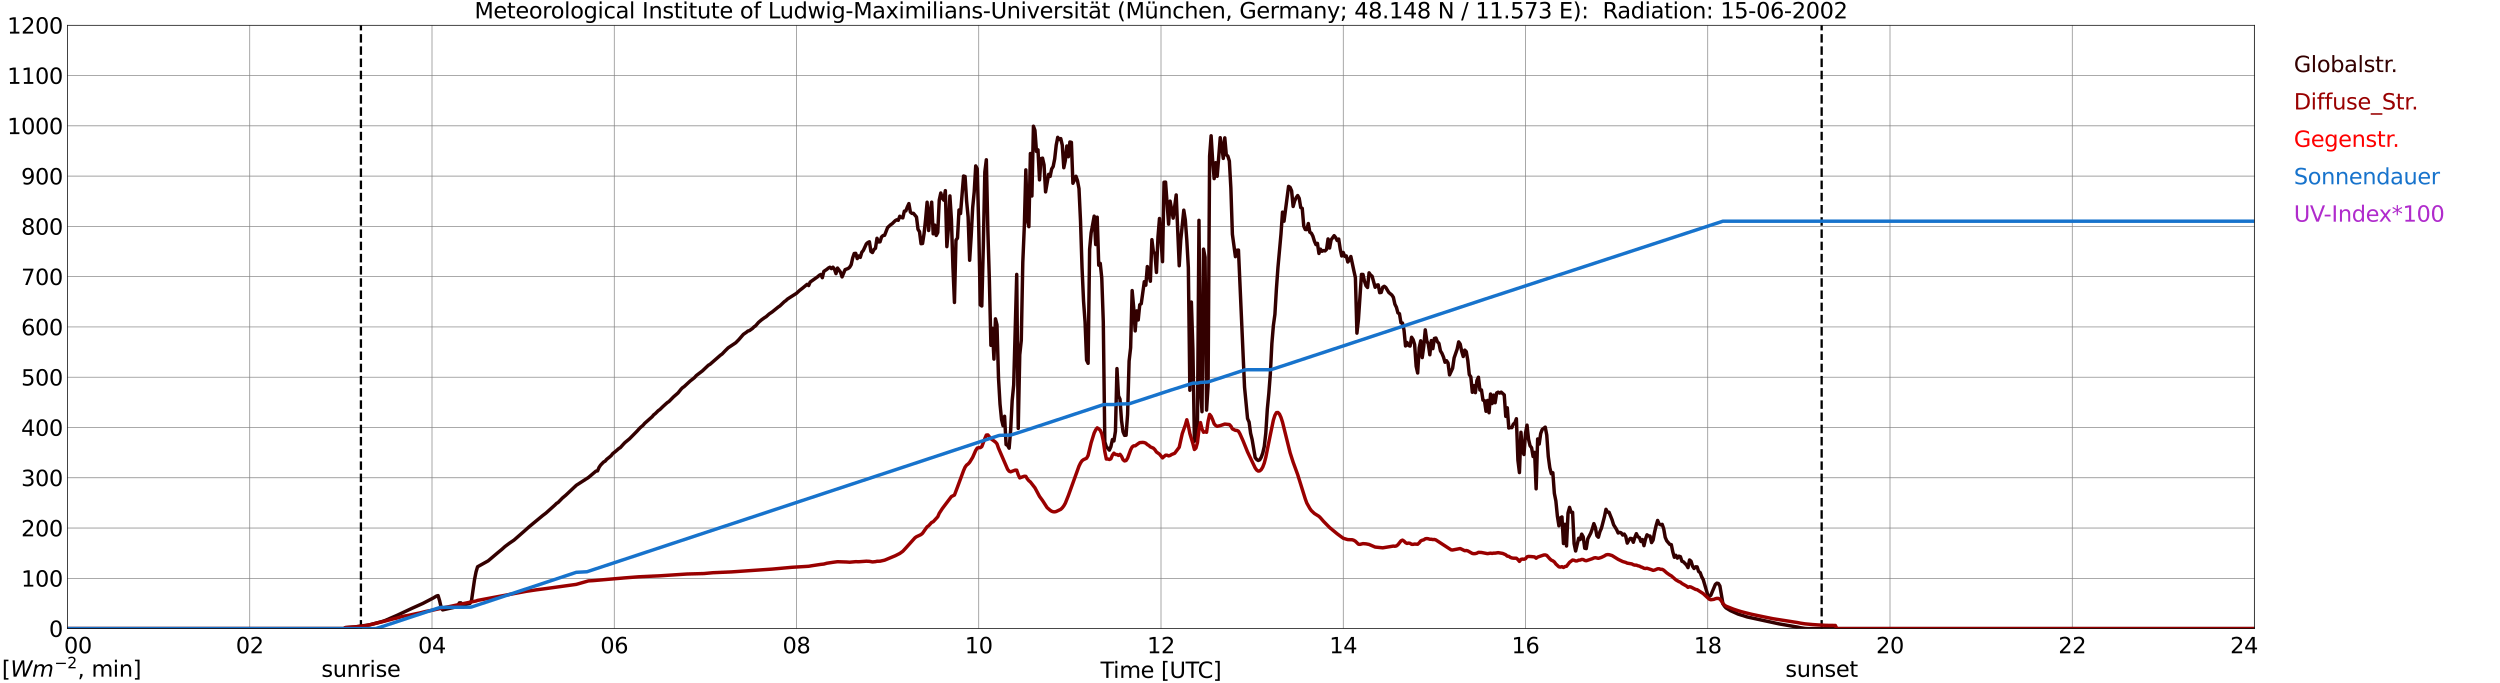 <?xml version="1.0" encoding="utf-8" standalone="no"?>
<!DOCTYPE svg PUBLIC "-//W3C//DTD SVG 1.1//EN"
  "http://www.w3.org/Graphics/SVG/1.1/DTD/svg11.dtd">
<svg xmlns:xlink="http://www.w3.org/1999/xlink" width="1085.4pt" height="296.64pt" viewBox="0 0 1085.4 296.64" xmlns="http://www.w3.org/2000/svg" version="1.1">
 <defs>
  <style type="text/css">*{stroke-linejoin: round; stroke-linecap: butt}</style>
 </defs>
 <g id="figure_1">
  <g id="patch_1">
   <path d="M 0 296.64 
L 1085.4 296.64 
L 1085.4 0 
L 0 0 
z
" style="fill: #ffffff"/>
  </g>
  <g id="axes_1">
   <g id="patch_2">
    <path d="M 29.306 272.909 
L 978.814 272.909 
L 978.814 10.976 
L 29.306 10.976 
z
" style="fill: #ffffff"/>
   </g>
   <g id="patch_3">
    <path d="M 978.814 272.909 
L 978.814 272.909 
L 978.814 10.976 
L 978.814 10.976 
z
" clip-path="url(#p7bbadcc8d0)" style="fill: #d3d3d3; opacity: 0.25; stroke: #d3d3d3; stroke-linejoin: miter"/>
   </g>
   <g id="matplotlib.axis_1">
    <g id="xtick_1">
     <g id="line2d_1">
      <path d="M 29.306 272.909 
L 29.306 10.976 
" clip-path="url(#p7bbadcc8d0)" style="fill: none; stroke: #808080; stroke-width: 0.3; stroke-linecap: square"/>
     </g>
     <g id="line2d_2"/>
     <g id="text_1">
      <!--    00 -->
      <g transform="translate(18.733 283.627) scale(0.095 -0.095)">
       <defs>
        <path id="DejaVuSans-20" transform="scale(0.016)"/>
        <path id="DejaVuSans-30" d="M 2034 4250 
Q 1547 4250 1301 3770 
Q 1056 3291 1056 2328 
Q 1056 1369 1301 889 
Q 1547 409 2034 409 
Q 2525 409 2770 889 
Q 3016 1369 3016 2328 
Q 3016 3291 2770 3770 
Q 2525 4250 2034 4250 
z
M 2034 4750 
Q 2819 4750 3233 4129 
Q 3647 3509 3647 2328 
Q 3647 1150 3233 529 
Q 2819 -91 2034 -91 
Q 1250 -91 836 529 
Q 422 1150 422 2328 
Q 422 3509 836 4129 
Q 1250 4750 2034 4750 
z
" transform="scale(0.016)"/>
       </defs>
       <use xlink:href="#DejaVuSans-20"/>
       <use xlink:href="#DejaVuSans-20" transform="translate(31.787 0)"/>
       <use xlink:href="#DejaVuSans-20" transform="translate(63.574 0)"/>
       <use xlink:href="#DejaVuSans-30" transform="translate(95.361 0)"/>
       <use xlink:href="#DejaVuSans-30" transform="translate(158.984 0)"/>
      </g>
     </g>
    </g>
    <g id="xtick_2">
     <g id="line2d_3">
      <path d="M 108.431 272.909 
L 108.431 10.976 
" clip-path="url(#p7bbadcc8d0)" style="fill: none; stroke: #808080; stroke-width: 0.3; stroke-linecap: square"/>
     </g>
     <g id="line2d_4"/>
     <g id="text_2">
      <!-- 02 -->
      <g transform="translate(102.387 283.627) scale(0.095 -0.095)">
       <defs>
        <path id="DejaVuSans-32" d="M 1228 531 
L 3431 531 
L 3431 0 
L 469 0 
L 469 531 
Q 828 903 1448 1529 
Q 2069 2156 2228 2338 
Q 2531 2678 2651 2914 
Q 2772 3150 2772 3378 
Q 2772 3750 2511 3984 
Q 2250 4219 1831 4219 
Q 1534 4219 1204 4116 
Q 875 4013 500 3803 
L 500 4441 
Q 881 4594 1212 4672 
Q 1544 4750 1819 4750 
Q 2544 4750 2975 4387 
Q 3406 4025 3406 3419 
Q 3406 3131 3298 2873 
Q 3191 2616 2906 2266 
Q 2828 2175 2409 1742 
Q 1991 1309 1228 531 
z
" transform="scale(0.016)"/>
       </defs>
       <use xlink:href="#DejaVuSans-30"/>
       <use xlink:href="#DejaVuSans-32" transform="translate(63.623 0)"/>
      </g>
     </g>
    </g>
    <g id="xtick_3">
     <g id="line2d_5">
      <path d="M 187.557 272.909 
L 187.557 10.976 
" clip-path="url(#p7bbadcc8d0)" style="fill: none; stroke: #808080; stroke-width: 0.3; stroke-linecap: square"/>
     </g>
     <g id="line2d_6"/>
     <g id="text_3">
      <!-- 04 -->
      <g transform="translate(181.513 283.627) scale(0.095 -0.095)">
       <defs>
        <path id="DejaVuSans-34" d="M 2419 4116 
L 825 1625 
L 2419 1625 
L 2419 4116 
z
M 2253 4666 
L 3047 4666 
L 3047 1625 
L 3713 1625 
L 3713 1100 
L 3047 1100 
L 3047 0 
L 2419 0 
L 2419 1100 
L 313 1100 
L 313 1709 
L 2253 4666 
z
" transform="scale(0.016)"/>
       </defs>
       <use xlink:href="#DejaVuSans-30"/>
       <use xlink:href="#DejaVuSans-34" transform="translate(63.623 0)"/>
      </g>
     </g>
    </g>
    <g id="xtick_4">
     <g id="line2d_7">
      <path d="M 266.683 272.909 
L 266.683 10.976 
" clip-path="url(#p7bbadcc8d0)" style="fill: none; stroke: #808080; stroke-width: 0.3; stroke-linecap: square"/>
     </g>
     <g id="line2d_8"/>
     <g id="text_4">
      <!-- 06 -->
      <g transform="translate(260.638 283.627) scale(0.095 -0.095)">
       <defs>
        <path id="DejaVuSans-36" d="M 2113 2584 
Q 1688 2584 1439 2293 
Q 1191 2003 1191 1497 
Q 1191 994 1439 701 
Q 1688 409 2113 409 
Q 2538 409 2786 701 
Q 3034 994 3034 1497 
Q 3034 2003 2786 2293 
Q 2538 2584 2113 2584 
z
M 3366 4563 
L 3366 3988 
Q 3128 4100 2886 4159 
Q 2644 4219 2406 4219 
Q 1781 4219 1451 3797 
Q 1122 3375 1075 2522 
Q 1259 2794 1537 2939 
Q 1816 3084 2150 3084 
Q 2853 3084 3261 2657 
Q 3669 2231 3669 1497 
Q 3669 778 3244 343 
Q 2819 -91 2113 -91 
Q 1303 -91 875 529 
Q 447 1150 447 2328 
Q 447 3434 972 4092 
Q 1497 4750 2381 4750 
Q 2619 4750 2861 4703 
Q 3103 4656 3366 4563 
z
" transform="scale(0.016)"/>
       </defs>
       <use xlink:href="#DejaVuSans-30"/>
       <use xlink:href="#DejaVuSans-36" transform="translate(63.623 0)"/>
      </g>
     </g>
    </g>
    <g id="xtick_5">
     <g id="line2d_9">
      <path d="M 345.808 272.909 
L 345.808 10.976 
" clip-path="url(#p7bbadcc8d0)" style="fill: none; stroke: #808080; stroke-width: 0.3; stroke-linecap: square"/>
     </g>
     <g id="line2d_10"/>
     <g id="text_5">
      <!-- 08 -->
      <g transform="translate(339.764 283.627) scale(0.095 -0.095)">
       <defs>
        <path id="DejaVuSans-38" d="M 2034 2216 
Q 1584 2216 1326 1975 
Q 1069 1734 1069 1313 
Q 1069 891 1326 650 
Q 1584 409 2034 409 
Q 2484 409 2743 651 
Q 3003 894 3003 1313 
Q 3003 1734 2745 1975 
Q 2488 2216 2034 2216 
z
M 1403 2484 
Q 997 2584 770 2862 
Q 544 3141 544 3541 
Q 544 4100 942 4425 
Q 1341 4750 2034 4750 
Q 2731 4750 3128 4425 
Q 3525 4100 3525 3541 
Q 3525 3141 3298 2862 
Q 3072 2584 2669 2484 
Q 3125 2378 3379 2068 
Q 3634 1759 3634 1313 
Q 3634 634 3220 271 
Q 2806 -91 2034 -91 
Q 1263 -91 848 271 
Q 434 634 434 1313 
Q 434 1759 690 2068 
Q 947 2378 1403 2484 
z
M 1172 3481 
Q 1172 3119 1398 2916 
Q 1625 2713 2034 2713 
Q 2441 2713 2670 2916 
Q 2900 3119 2900 3481 
Q 2900 3844 2670 4047 
Q 2441 4250 2034 4250 
Q 1625 4250 1398 4047 
Q 1172 3844 1172 3481 
z
" transform="scale(0.016)"/>
       </defs>
       <use xlink:href="#DejaVuSans-30"/>
       <use xlink:href="#DejaVuSans-38" transform="translate(63.623 0)"/>
      </g>
     </g>
    </g>
    <g id="xtick_6">
     <g id="line2d_11">
      <path d="M 424.934 272.909 
L 424.934 10.976 
" clip-path="url(#p7bbadcc8d0)" style="fill: none; stroke: #808080; stroke-width: 0.3; stroke-linecap: square"/>
     </g>
     <g id="line2d_12"/>
     <g id="text_6">
      <!-- 10 -->
      <g transform="translate(418.89 283.627) scale(0.095 -0.095)">
       <defs>
        <path id="DejaVuSans-31" d="M 794 531 
L 1825 531 
L 1825 4091 
L 703 3866 
L 703 4441 
L 1819 4666 
L 2450 4666 
L 2450 531 
L 3481 531 
L 3481 0 
L 794 0 
L 794 531 
z
" transform="scale(0.016)"/>
       </defs>
       <use xlink:href="#DejaVuSans-31"/>
       <use xlink:href="#DejaVuSans-30" transform="translate(63.623 0)"/>
      </g>
     </g>
    </g>
    <g id="xtick_7">
     <g id="line2d_13">
      <path d="M 504.06 272.909 
L 504.06 10.976 
" clip-path="url(#p7bbadcc8d0)" style="fill: none; stroke: #808080; stroke-width: 0.3; stroke-linecap: square"/>
     </g>
     <g id="line2d_14"/>
     <g id="text_7">
      <!-- 12 -->
      <g transform="translate(498.015 283.627) scale(0.095 -0.095)">
       <use xlink:href="#DejaVuSans-31"/>
       <use xlink:href="#DejaVuSans-32" transform="translate(63.623 0)"/>
      </g>
     </g>
    </g>
    <g id="xtick_8">
     <g id="line2d_15">
      <path d="M 583.185 272.909 
L 583.185 10.976 
" clip-path="url(#p7bbadcc8d0)" style="fill: none; stroke: #808080; stroke-width: 0.3; stroke-linecap: square"/>
     </g>
     <g id="line2d_16"/>
     <g id="text_8">
      <!-- 14 -->
      <g transform="translate(577.141 283.627) scale(0.095 -0.095)">
       <use xlink:href="#DejaVuSans-31"/>
       <use xlink:href="#DejaVuSans-34" transform="translate(63.623 0)"/>
      </g>
     </g>
    </g>
    <g id="xtick_9">
     <g id="line2d_17">
      <path d="M 662.311 272.909 
L 662.311 10.976 
" clip-path="url(#p7bbadcc8d0)" style="fill: none; stroke: #808080; stroke-width: 0.3; stroke-linecap: square"/>
     </g>
     <g id="line2d_18"/>
     <g id="text_9">
      <!-- 16 -->
      <g transform="translate(656.267 283.627) scale(0.095 -0.095)">
       <use xlink:href="#DejaVuSans-31"/>
       <use xlink:href="#DejaVuSans-36" transform="translate(63.623 0)"/>
      </g>
     </g>
    </g>
    <g id="xtick_10">
     <g id="line2d_19">
      <path d="M 741.437 272.909 
L 741.437 10.976 
" clip-path="url(#p7bbadcc8d0)" style="fill: none; stroke: #808080; stroke-width: 0.3; stroke-linecap: square"/>
     </g>
     <g id="line2d_20"/>
     <g id="text_10">
      <!-- 18 -->
      <g transform="translate(735.392 283.627) scale(0.095 -0.095)">
       <use xlink:href="#DejaVuSans-31"/>
       <use xlink:href="#DejaVuSans-38" transform="translate(63.623 0)"/>
      </g>
     </g>
    </g>
    <g id="xtick_11">
     <g id="line2d_21">
      <path d="M 820.562 272.909 
L 820.562 10.976 
" clip-path="url(#p7bbadcc8d0)" style="fill: none; stroke: #808080; stroke-width: 0.3; stroke-linecap: square"/>
     </g>
     <g id="line2d_22"/>
     <g id="text_11">
      <!-- 20 -->
      <g transform="translate(814.518 283.627) scale(0.095 -0.095)">
       <use xlink:href="#DejaVuSans-32"/>
       <use xlink:href="#DejaVuSans-30" transform="translate(63.623 0)"/>
      </g>
     </g>
    </g>
    <g id="xtick_12">
     <g id="line2d_23">
      <path d="M 899.688 272.909 
L 899.688 10.976 
" clip-path="url(#p7bbadcc8d0)" style="fill: none; stroke: #808080; stroke-width: 0.3; stroke-linecap: square"/>
     </g>
     <g id="line2d_24"/>
     <g id="text_12">
      <!-- 22 -->
      <g transform="translate(893.644 283.627) scale(0.095 -0.095)">
       <use xlink:href="#DejaVuSans-32"/>
       <use xlink:href="#DejaVuSans-32" transform="translate(63.623 0)"/>
      </g>
     </g>
    </g>
    <g id="xtick_13">
     <g id="line2d_25">
      <path d="M 978.814 272.909 
L 978.814 10.976 
" clip-path="url(#p7bbadcc8d0)" style="fill: none; stroke: #808080; stroke-width: 0.3; stroke-linecap: square"/>
     </g>
     <g id="line2d_26"/>
     <g id="text_13">
      <!-- 24    -->
      <g transform="translate(968.241 283.627) scale(0.095 -0.095)">
       <use xlink:href="#DejaVuSans-32"/>
       <use xlink:href="#DejaVuSans-34" transform="translate(63.623 0)"/>
       <use xlink:href="#DejaVuSans-20" transform="translate(127.246 0)"/>
       <use xlink:href="#DejaVuSans-20" transform="translate(159.033 0)"/>
       <use xlink:href="#DejaVuSans-20" transform="translate(190.82 0)"/>
      </g>
     </g>
    </g>
    <g id="text_14">
     <!-- Time [UTC] -->
     <g transform="translate(477.806 294.322) scale(0.095 -0.095)">
      <defs>
       <path id="DejaVuSans-54" d="M -19 4666 
L 3928 4666 
L 3928 4134 
L 2272 4134 
L 2272 0 
L 1638 0 
L 1638 4134 
L -19 4134 
L -19 4666 
z
" transform="scale(0.016)"/>
       <path id="DejaVuSans-69" d="M 603 3500 
L 1178 3500 
L 1178 0 
L 603 0 
L 603 3500 
z
M 603 4863 
L 1178 4863 
L 1178 4134 
L 603 4134 
L 603 4863 
z
" transform="scale(0.016)"/>
       <path id="DejaVuSans-6d" d="M 3328 2828 
Q 3544 3216 3844 3400 
Q 4144 3584 4550 3584 
Q 5097 3584 5394 3201 
Q 5691 2819 5691 2113 
L 5691 0 
L 5113 0 
L 5113 2094 
Q 5113 2597 4934 2840 
Q 4756 3084 4391 3084 
Q 3944 3084 3684 2787 
Q 3425 2491 3425 1978 
L 3425 0 
L 2847 0 
L 2847 2094 
Q 2847 2600 2669 2842 
Q 2491 3084 2119 3084 
Q 1678 3084 1418 2786 
Q 1159 2488 1159 1978 
L 1159 0 
L 581 0 
L 581 3500 
L 1159 3500 
L 1159 2956 
Q 1356 3278 1631 3431 
Q 1906 3584 2284 3584 
Q 2666 3584 2933 3390 
Q 3200 3197 3328 2828 
z
" transform="scale(0.016)"/>
       <path id="DejaVuSans-65" d="M 3597 1894 
L 3597 1613 
L 953 1613 
Q 991 1019 1311 708 
Q 1631 397 2203 397 
Q 2534 397 2845 478 
Q 3156 559 3463 722 
L 3463 178 
Q 3153 47 2828 -22 
Q 2503 -91 2169 -91 
Q 1331 -91 842 396 
Q 353 884 353 1716 
Q 353 2575 817 3079 
Q 1281 3584 2069 3584 
Q 2775 3584 3186 3129 
Q 3597 2675 3597 1894 
z
M 3022 2063 
Q 3016 2534 2758 2815 
Q 2500 3097 2075 3097 
Q 1594 3097 1305 2825 
Q 1016 2553 972 2059 
L 3022 2063 
z
" transform="scale(0.016)"/>
       <path id="DejaVuSans-5b" d="M 550 4863 
L 1875 4863 
L 1875 4416 
L 1125 4416 
L 1125 -397 
L 1875 -397 
L 1875 -844 
L 550 -844 
L 550 4863 
z
" transform="scale(0.016)"/>
       <path id="DejaVuSans-55" d="M 556 4666 
L 1191 4666 
L 1191 1831 
Q 1191 1081 1462 751 
Q 1734 422 2344 422 
Q 2950 422 3222 751 
Q 3494 1081 3494 1831 
L 3494 4666 
L 4128 4666 
L 4128 1753 
Q 4128 841 3676 375 
Q 3225 -91 2344 -91 
Q 1459 -91 1007 375 
Q 556 841 556 1753 
L 556 4666 
z
" transform="scale(0.016)"/>
       <path id="DejaVuSans-43" d="M 4122 4306 
L 4122 3641 
Q 3803 3938 3442 4084 
Q 3081 4231 2675 4231 
Q 1875 4231 1450 3742 
Q 1025 3253 1025 2328 
Q 1025 1406 1450 917 
Q 1875 428 2675 428 
Q 3081 428 3442 575 
Q 3803 722 4122 1019 
L 4122 359 
Q 3791 134 3420 21 
Q 3050 -91 2638 -91 
Q 1578 -91 968 557 
Q 359 1206 359 2328 
Q 359 3453 968 4101 
Q 1578 4750 2638 4750 
Q 3056 4750 3426 4639 
Q 3797 4528 4122 4306 
z
" transform="scale(0.016)"/>
       <path id="DejaVuSans-5d" d="M 1947 4863 
L 1947 -844 
L 622 -844 
L 622 -397 
L 1369 -397 
L 1369 4416 
L 622 4416 
L 622 4863 
L 1947 4863 
z
" transform="scale(0.016)"/>
      </defs>
      <use xlink:href="#DejaVuSans-54"/>
      <use xlink:href="#DejaVuSans-69" transform="translate(57.959 0)"/>
      <use xlink:href="#DejaVuSans-6d" transform="translate(85.742 0)"/>
      <use xlink:href="#DejaVuSans-65" transform="translate(183.154 0)"/>
      <use xlink:href="#DejaVuSans-20" transform="translate(244.678 0)"/>
      <use xlink:href="#DejaVuSans-5b" transform="translate(276.465 0)"/>
      <use xlink:href="#DejaVuSans-55" transform="translate(315.479 0)"/>
      <use xlink:href="#DejaVuSans-54" transform="translate(388.672 0)"/>
      <use xlink:href="#DejaVuSans-43" transform="translate(443.881 0)"/>
      <use xlink:href="#DejaVuSans-5d" transform="translate(513.705 0)"/>
     </g>
    </g>
   </g>
   <g id="matplotlib.axis_2">
    <g id="ytick_1">
     <g id="line2d_27">
      <path d="M 29.306 272.909 
L 978.814 272.909 
" clip-path="url(#p7bbadcc8d0)" style="fill: none; stroke: #808080; stroke-width: 0.3; stroke-linecap: square"/>
     </g>
     <g id="line2d_28"/>
     <g id="text_15">
      <!-- 0 -->
      <g transform="translate(21.261 276.518) scale(0.095 -0.095)">
       <use xlink:href="#DejaVuSans-30"/>
      </g>
     </g>
    </g>
    <g id="ytick_2">
     <g id="line2d_29">
      <path d="M 29.306 251.081 
L 978.814 251.081 
" clip-path="url(#p7bbadcc8d0)" style="fill: none; stroke: #808080; stroke-width: 0.3; stroke-linecap: square"/>
     </g>
     <g id="line2d_30"/>
     <g id="text_16">
      <!-- 100 -->
      <g transform="translate(9.173 254.69) scale(0.095 -0.095)">
       <use xlink:href="#DejaVuSans-31"/>
       <use xlink:href="#DejaVuSans-30" transform="translate(63.623 0)"/>
       <use xlink:href="#DejaVuSans-30" transform="translate(127.246 0)"/>
      </g>
     </g>
    </g>
    <g id="ytick_3">
     <g id="line2d_31">
      <path d="M 29.306 229.253 
L 978.814 229.253 
" clip-path="url(#p7bbadcc8d0)" style="fill: none; stroke: #808080; stroke-width: 0.3; stroke-linecap: square"/>
     </g>
     <g id="line2d_32"/>
     <g id="text_17">
      <!-- 200 -->
      <g transform="translate(9.173 232.863) scale(0.095 -0.095)">
       <use xlink:href="#DejaVuSans-32"/>
       <use xlink:href="#DejaVuSans-30" transform="translate(63.623 0)"/>
       <use xlink:href="#DejaVuSans-30" transform="translate(127.246 0)"/>
      </g>
     </g>
    </g>
    <g id="ytick_4">
     <g id="line2d_33">
      <path d="M 29.306 207.426 
L 978.814 207.426 
" clip-path="url(#p7bbadcc8d0)" style="fill: none; stroke: #808080; stroke-width: 0.3; stroke-linecap: square"/>
     </g>
     <g id="line2d_34"/>
     <g id="text_18">
      <!-- 300 -->
      <g transform="translate(9.173 211.035) scale(0.095 -0.095)">
       <defs>
        <path id="DejaVuSans-33" d="M 2597 2516 
Q 3050 2419 3304 2112 
Q 3559 1806 3559 1356 
Q 3559 666 3084 287 
Q 2609 -91 1734 -91 
Q 1441 -91 1130 -33 
Q 819 25 488 141 
L 488 750 
Q 750 597 1062 519 
Q 1375 441 1716 441 
Q 2309 441 2620 675 
Q 2931 909 2931 1356 
Q 2931 1769 2642 2001 
Q 2353 2234 1838 2234 
L 1294 2234 
L 1294 2753 
L 1863 2753 
Q 2328 2753 2575 2939 
Q 2822 3125 2822 3475 
Q 2822 3834 2567 4026 
Q 2313 4219 1838 4219 
Q 1578 4219 1281 4162 
Q 984 4106 628 3988 
L 628 4550 
Q 988 4650 1302 4700 
Q 1616 4750 1894 4750 
Q 2613 4750 3031 4423 
Q 3450 4097 3450 3541 
Q 3450 3153 3228 2886 
Q 3006 2619 2597 2516 
z
" transform="scale(0.016)"/>
       </defs>
       <use xlink:href="#DejaVuSans-33"/>
       <use xlink:href="#DejaVuSans-30" transform="translate(63.623 0)"/>
       <use xlink:href="#DejaVuSans-30" transform="translate(127.246 0)"/>
      </g>
     </g>
    </g>
    <g id="ytick_5">
     <g id="line2d_35">
      <path d="M 29.306 185.598 
L 978.814 185.598 
" clip-path="url(#p7bbadcc8d0)" style="fill: none; stroke: #808080; stroke-width: 0.3; stroke-linecap: square"/>
     </g>
     <g id="line2d_36"/>
     <g id="text_19">
      <!-- 400 -->
      <g transform="translate(9.173 189.207) scale(0.095 -0.095)">
       <use xlink:href="#DejaVuSans-34"/>
       <use xlink:href="#DejaVuSans-30" transform="translate(63.623 0)"/>
       <use xlink:href="#DejaVuSans-30" transform="translate(127.246 0)"/>
      </g>
     </g>
    </g>
    <g id="ytick_6">
     <g id="line2d_37">
      <path d="M 29.306 163.77 
L 978.814 163.77 
" clip-path="url(#p7bbadcc8d0)" style="fill: none; stroke: #808080; stroke-width: 0.3; stroke-linecap: square"/>
     </g>
     <g id="line2d_38"/>
     <g id="text_20">
      <!-- 500 -->
      <g transform="translate(9.173 167.379) scale(0.095 -0.095)">
       <defs>
        <path id="DejaVuSans-35" d="M 691 4666 
L 3169 4666 
L 3169 4134 
L 1269 4134 
L 1269 2991 
Q 1406 3038 1543 3061 
Q 1681 3084 1819 3084 
Q 2600 3084 3056 2656 
Q 3513 2228 3513 1497 
Q 3513 744 3044 326 
Q 2575 -91 1722 -91 
Q 1428 -91 1123 -41 
Q 819 9 494 109 
L 494 744 
Q 775 591 1075 516 
Q 1375 441 1709 441 
Q 2250 441 2565 725 
Q 2881 1009 2881 1497 
Q 2881 1984 2565 2268 
Q 2250 2553 1709 2553 
Q 1456 2553 1204 2497 
Q 953 2441 691 2322 
L 691 4666 
z
" transform="scale(0.016)"/>
       </defs>
       <use xlink:href="#DejaVuSans-35"/>
       <use xlink:href="#DejaVuSans-30" transform="translate(63.623 0)"/>
       <use xlink:href="#DejaVuSans-30" transform="translate(127.246 0)"/>
      </g>
     </g>
    </g>
    <g id="ytick_7">
     <g id="line2d_39">
      <path d="M 29.306 141.942 
L 978.814 141.942 
" clip-path="url(#p7bbadcc8d0)" style="fill: none; stroke: #808080; stroke-width: 0.3; stroke-linecap: square"/>
     </g>
     <g id="line2d_40"/>
     <g id="text_21">
      <!-- 600 -->
      <g transform="translate(9.173 145.551) scale(0.095 -0.095)">
       <use xlink:href="#DejaVuSans-36"/>
       <use xlink:href="#DejaVuSans-30" transform="translate(63.623 0)"/>
       <use xlink:href="#DejaVuSans-30" transform="translate(127.246 0)"/>
      </g>
     </g>
    </g>
    <g id="ytick_8">
     <g id="line2d_41">
      <path d="M 29.306 120.114 
L 978.814 120.114 
" clip-path="url(#p7bbadcc8d0)" style="fill: none; stroke: #808080; stroke-width: 0.3; stroke-linecap: square"/>
     </g>
     <g id="line2d_42"/>
     <g id="text_22">
      <!-- 700 -->
      <g transform="translate(9.173 123.724) scale(0.095 -0.095)">
       <defs>
        <path id="DejaVuSans-37" d="M 525 4666 
L 3525 4666 
L 3525 4397 
L 1831 0 
L 1172 0 
L 2766 4134 
L 525 4134 
L 525 4666 
z
" transform="scale(0.016)"/>
       </defs>
       <use xlink:href="#DejaVuSans-37"/>
       <use xlink:href="#DejaVuSans-30" transform="translate(63.623 0)"/>
       <use xlink:href="#DejaVuSans-30" transform="translate(127.246 0)"/>
      </g>
     </g>
    </g>
    <g id="ytick_9">
     <g id="line2d_43">
      <path d="M 29.306 98.287 
L 978.814 98.287 
" clip-path="url(#p7bbadcc8d0)" style="fill: none; stroke: #808080; stroke-width: 0.3; stroke-linecap: square"/>
     </g>
     <g id="line2d_44"/>
     <g id="text_23">
      <!-- 800 -->
      <g transform="translate(9.173 101.896) scale(0.095 -0.095)">
       <use xlink:href="#DejaVuSans-38"/>
       <use xlink:href="#DejaVuSans-30" transform="translate(63.623 0)"/>
       <use xlink:href="#DejaVuSans-30" transform="translate(127.246 0)"/>
      </g>
     </g>
    </g>
    <g id="ytick_10">
     <g id="line2d_45">
      <path d="M 29.306 76.459 
L 978.814 76.459 
" clip-path="url(#p7bbadcc8d0)" style="fill: none; stroke: #808080; stroke-width: 0.3; stroke-linecap: square"/>
     </g>
     <g id="line2d_46"/>
     <g id="text_24">
      <!-- 900 -->
      <g transform="translate(9.173 80.068) scale(0.095 -0.095)">
       <defs>
        <path id="DejaVuSans-39" d="M 703 97 
L 703 672 
Q 941 559 1184 500 
Q 1428 441 1663 441 
Q 2288 441 2617 861 
Q 2947 1281 2994 2138 
Q 2813 1869 2534 1725 
Q 2256 1581 1919 1581 
Q 1219 1581 811 2004 
Q 403 2428 403 3163 
Q 403 3881 828 4315 
Q 1253 4750 1959 4750 
Q 2769 4750 3195 4129 
Q 3622 3509 3622 2328 
Q 3622 1225 3098 567 
Q 2575 -91 1691 -91 
Q 1453 -91 1209 -44 
Q 966 3 703 97 
z
M 1959 2075 
Q 2384 2075 2632 2365 
Q 2881 2656 2881 3163 
Q 2881 3666 2632 3958 
Q 2384 4250 1959 4250 
Q 1534 4250 1286 3958 
Q 1038 3666 1038 3163 
Q 1038 2656 1286 2365 
Q 1534 2075 1959 2075 
z
" transform="scale(0.016)"/>
       </defs>
       <use xlink:href="#DejaVuSans-39"/>
       <use xlink:href="#DejaVuSans-30" transform="translate(63.623 0)"/>
       <use xlink:href="#DejaVuSans-30" transform="translate(127.246 0)"/>
      </g>
     </g>
    </g>
    <g id="ytick_11">
     <g id="line2d_47">
      <path d="M 29.306 54.631 
L 978.814 54.631 
" clip-path="url(#p7bbadcc8d0)" style="fill: none; stroke: #808080; stroke-width: 0.3; stroke-linecap: square"/>
     </g>
     <g id="line2d_48"/>
     <g id="text_25">
      <!-- 1000 -->
      <g transform="translate(3.128 58.24) scale(0.095 -0.095)">
       <use xlink:href="#DejaVuSans-31"/>
       <use xlink:href="#DejaVuSans-30" transform="translate(63.623 0)"/>
       <use xlink:href="#DejaVuSans-30" transform="translate(127.246 0)"/>
       <use xlink:href="#DejaVuSans-30" transform="translate(190.869 0)"/>
      </g>
     </g>
    </g>
    <g id="ytick_12">
     <g id="line2d_49">
      <path d="M 29.306 32.803 
L 978.814 32.803 
" clip-path="url(#p7bbadcc8d0)" style="fill: none; stroke: #808080; stroke-width: 0.3; stroke-linecap: square"/>
     </g>
     <g id="line2d_50"/>
     <g id="text_26">
      <!-- 1100 -->
      <g transform="translate(3.128 36.413) scale(0.095 -0.095)">
       <use xlink:href="#DejaVuSans-31"/>
       <use xlink:href="#DejaVuSans-31" transform="translate(63.623 0)"/>
       <use xlink:href="#DejaVuSans-30" transform="translate(127.246 0)"/>
       <use xlink:href="#DejaVuSans-30" transform="translate(190.869 0)"/>
      </g>
     </g>
    </g>
    <g id="ytick_13">
     <g id="line2d_51">
      <path d="M 29.306 10.976 
L 978.814 10.976 
" clip-path="url(#p7bbadcc8d0)" style="fill: none; stroke: #808080; stroke-width: 0.3; stroke-linecap: square"/>
     </g>
     <g id="line2d_52"/>
     <g id="text_27">
      <!-- 1200 -->
      <g transform="translate(3.128 14.585) scale(0.095 -0.095)">
       <use xlink:href="#DejaVuSans-31"/>
       <use xlink:href="#DejaVuSans-32" transform="translate(63.623 0)"/>
       <use xlink:href="#DejaVuSans-30" transform="translate(127.246 0)"/>
       <use xlink:href="#DejaVuSans-30" transform="translate(190.869 0)"/>
      </g>
     </g>
    </g>
   </g>
   <g id="line2d_53">
    <path d="M 156.698 272.909 
L 156.698 10.976 
" clip-path="url(#p7bbadcc8d0)" style="fill: none; stroke-dasharray: 3.7,1.6; stroke-dashoffset: 0; stroke: #000000"/>
   </g>
   <g id="line2d_54">
    <path d="M 790.89 272.909 
L 790.89 10.976 
" clip-path="url(#p7bbadcc8d0)" style="fill: none; stroke-dasharray: 3.7,1.6; stroke-dashoffset: 0; stroke: #000000"/>
   </g>
   <g id="line2d_55">
    <path d="M 29.306 272.909 
L 149.313 272.909 
L 149.972 272.505 
L 153.929 272.206 
L 160.523 271.272 
L 165.798 269.87 
L 167.116 269.438 
L 172.391 267.151 
L 178.985 264.053 
L 183.601 261.982 
L 188.217 259.57 
L 189.535 258.775 
L 190.195 258.59 
L 190.854 260.777 
L 191.513 263.628 
L 192.173 264.785 
L 198.107 263.484 
L 198.767 263.241 
L 199.426 261.755 
L 200.085 261.726 
L 200.745 262.656 
L 201.404 262.654 
L 204.042 261.964 
L 204.701 260.816 
L 206.02 251.627 
L 206.679 248.294 
L 207.339 246.074 
L 211.954 243.494 
L 215.91 240.139 
L 217.889 238.508 
L 219.207 237.312 
L 221.186 235.832 
L 223.164 234.488 
L 227.779 230.447 
L 229.757 228.675 
L 235.692 223.77 
L 237.011 222.777 
L 240.967 219.226 
L 241.626 218.555 
L 242.286 218.167 
L 244.264 216.144 
L 245.583 215.054 
L 250.198 210.702 
L 255.473 207.308 
L 258.77 204.525 
L 259.43 204.444 
L 260.089 202.918 
L 260.748 201.942 
L 262.067 200.572 
L 262.726 200.22 
L 263.386 199.428 
L 264.705 198.376 
L 265.364 197.791 
L 266.023 196.935 
L 267.342 195.905 
L 268.661 194.735 
L 269.32 194.338 
L 270.639 192.866 
L 271.298 192.166 
L 273.277 190.535 
L 276.573 187.191 
L 277.892 185.74 
L 279.211 184.613 
L 279.87 183.814 
L 283.167 180.894 
L 283.827 180.078 
L 284.486 179.593 
L 285.805 178.27 
L 286.464 177.829 
L 287.783 176.533 
L 289.102 175.337 
L 289.761 174.754 
L 290.42 174.343 
L 292.399 172.32 
L 294.377 170.6 
L 295.696 168.967 
L 296.355 168.301 
L 297.014 167.863 
L 299.652 165.411 
L 300.971 164.386 
L 301.63 163.838 
L 302.289 163.067 
L 304.927 161.052 
L 307.564 158.555 
L 308.224 158.197 
L 312.839 154.164 
L 313.499 153.714 
L 314.818 152.319 
L 316.136 151.018 
L 319.433 148.807 
L 320.752 147.469 
L 322.73 145.173 
L 324.049 144.263 
L 324.708 143.723 
L 325.368 143.549 
L 326.686 142.597 
L 327.346 141.925 
L 328.005 141.499 
L 329.324 139.967 
L 330.643 138.849 
L 331.961 137.9 
L 332.621 137.5 
L 333.94 136.313 
L 335.258 135.42 
L 337.896 133.285 
L 338.555 132.858 
L 340.533 130.967 
L 341.193 130.511 
L 341.852 129.871 
L 343.171 129.014 
L 345.808 127.342 
L 347.127 126.119 
L 348.446 125.093 
L 350.424 123.45 
L 351.083 123.976 
L 351.743 122.461 
L 355.04 120.119 
L 355.699 119.523 
L 356.359 119.161 
L 357.018 120.564 
L 357.677 117.825 
L 358.996 116.93 
L 359.655 116.371 
L 360.315 116.026 
L 360.974 116.629 
L 361.634 116.006 
L 362.293 116.891 
L 362.952 118.796 
L 363.612 116.382 
L 364.93 118.185 
L 365.59 120.215 
L 366.909 117.067 
L 368.227 116.567 
L 368.887 116.017 
L 369.546 114.915 
L 370.206 111.951 
L 370.865 110.067 
L 371.524 109.989 
L 372.184 112.267 
L 372.843 111.117 
L 373.502 111.748 
L 374.162 109.508 
L 374.821 108.723 
L 376.14 105.872 
L 376.799 105.289 
L 377.459 104.973 
L 378.118 109.17 
L 378.777 109.642 
L 379.437 108.319 
L 380.096 107.784 
L 380.756 103.456 
L 381.415 105.053 
L 382.074 104.992 
L 382.734 102.866 
L 383.393 102.264 
L 384.053 102.155 
L 385.371 98.776 
L 386.69 97.566 
L 387.349 97.123 
L 388.668 95.809 
L 389.328 95.427 
L 389.987 95.648 
L 390.646 93.884 
L 391.306 94.397 
L 391.965 94.596 
L 392.624 91.671 
L 393.284 91.555 
L 393.943 89.815 
L 394.603 88.394 
L 395.262 92.092 
L 395.921 92.642 
L 396.581 92.627 
L 397.899 94.225 
L 398.559 99.555 
L 399.218 100.605 
L 399.878 105.809 
L 400.537 105.702 
L 401.196 101.393 
L 401.856 95.27 
L 402.515 87.794 
L 403.175 100.079 
L 403.834 92.179 
L 404.493 87.768 
L 405.153 101.524 
L 405.812 97.719 
L 406.471 102.222 
L 407.131 100.974 
L 407.79 86.851 
L 408.45 83.791 
L 409.109 86.089 
L 409.768 86.914 
L 410.428 82.767 
L 411.087 107.085 
L 411.746 99.238 
L 412.406 85.057 
L 413.065 95.248 
L 413.725 115.969 
L 414.384 131.316 
L 415.043 104.263 
L 415.703 103.366 
L 416.362 91.156 
L 417.022 92.708 
L 418.34 76.417 
L 419 76.638 
L 419.659 87.246 
L 420.318 94.201 
L 420.978 113.005 
L 421.637 102.709 
L 422.297 90.103 
L 422.956 83.383 
L 423.615 72.026 
L 424.275 73.239 
L 424.934 98.874 
L 425.593 132.384 
L 426.253 132.851 
L 426.912 107.136 
L 427.572 74.702 
L 428.231 69.363 
L 428.89 100.19 
L 429.55 121.743 
L 430.209 149.944 
L 430.869 142.558 
L 431.528 155.914 
L 432.187 138.424 
L 432.847 141.039 
L 433.506 164.06 
L 434.165 175.443 
L 434.825 182.09 
L 435.484 184.825 
L 436.144 180.73 
L 436.803 193.015 
L 437.462 193.382 
L 438.122 194.584 
L 438.781 186.763 
L 439.44 173.964 
L 440.1 167.158 
L 441.419 119.132 
L 442.078 185.991 
L 442.737 154.046 
L 443.397 147.81 
L 444.056 113.898 
L 444.716 98.324 
L 445.375 73.752 
L 446.034 95.46 
L 446.694 98.422 
L 447.353 66.645 
L 448.012 85.101 
L 448.672 54.797 
L 449.331 56.585 
L 449.991 65.746 
L 450.65 65.047 
L 451.309 78.105 
L 451.969 68.865 
L 452.628 68.664 
L 453.287 71.609 
L 453.947 83.315 
L 455.266 75.695 
L 455.925 76.59 
L 456.584 73.362 
L 457.244 72.301 
L 457.903 68.983 
L 458.563 63.031 
L 459.222 59.623 
L 459.881 60.56 
L 460.541 60.175 
L 461.2 63.02 
L 461.859 72.825 
L 462.519 69.699 
L 463.178 63.373 
L 463.838 68.055 
L 464.497 61.644 
L 465.156 61.804 
L 465.816 79.565 
L 466.475 78.186 
L 467.134 76.529 
L 467.794 78.41 
L 468.453 81.879 
L 469.113 95.934 
L 469.772 116.133 
L 470.431 130.686 
L 471.091 139.838 
L 471.75 156.364 
L 472.409 157.735 
L 473.069 108.238 
L 473.728 101.111 
L 475.047 93.84 
L 475.706 106.173 
L 476.366 94.292 
L 477.025 115.14 
L 477.685 114.354 
L 478.344 120.747 
L 479.003 139.722 
L 479.663 191.865 
L 480.322 193.914 
L 481.641 195.433 
L 482.3 193.947 
L 482.96 190.856 
L 483.619 191.441 
L 484.278 187.23 
L 484.938 160.024 
L 485.597 171.857 
L 486.256 173.315 
L 486.916 182.564 
L 487.575 187.447 
L 488.235 189.003 
L 488.894 188.959 
L 489.553 179.929 
L 490.213 156.744 
L 490.872 150.983 
L 491.532 126.159 
L 492.191 133.353 
L 492.85 143.671 
L 493.51 134.973 
L 494.169 138.919 
L 494.828 132.325 
L 495.488 131.847 
L 496.807 122.315 
L 497.466 123.823 
L 498.125 115.725 
L 498.785 119.217 
L 499.444 122.107 
L 500.103 104.051 
L 500.763 109.399 
L 501.422 110.048 
L 502.082 118.274 
L 502.741 102.936 
L 503.4 94.862 
L 504.719 113.614 
L 505.379 79.12 
L 506.038 79.063 
L 507.357 97.318 
L 508.016 87.32 
L 509.335 94.707 
L 510.654 84.633 
L 511.972 115.382 
L 512.632 104.222 
L 513.95 91.243 
L 514.61 95.425 
L 515.269 104.379 
L 515.929 116.181 
L 516.588 169.439 
L 517.247 131.137 
L 517.907 151.573 
L 518.566 191.583 
L 519.226 190.254 
L 519.885 184.81 
L 520.544 95.659 
L 521.204 168.576 
L 521.863 178.746 
L 522.522 108.157 
L 523.182 111.676 
L 523.841 178.058 
L 524.501 167.612 
L 525.16 67.785 
L 525.819 58.949 
L 526.479 69.695 
L 527.138 77.557 
L 527.797 70.64 
L 528.457 76.533 
L 529.776 59.776 
L 530.435 63.53 
L 531.094 68.778 
L 531.754 59.852 
L 532.413 67.206 
L 533.073 67.765 
L 533.732 69.895 
L 534.391 81.623 
L 535.051 101.703 
L 536.369 111.436 
L 537.029 108.646 
L 537.688 108.561 
L 540.326 168.07 
L 541.644 181.736 
L 542.304 183.253 
L 542.963 188.123 
L 543.623 190.819 
L 544.941 198.644 
L 545.601 199.485 
L 546.26 199.928 
L 546.919 199.65 
L 547.579 198.507 
L 548.238 196.68 
L 548.898 193.825 
L 549.557 188.053 
L 550.216 177.657 
L 550.876 170.77 
L 551.535 162.168 
L 552.195 149.165 
L 552.854 141.305 
L 553.513 136.483 
L 554.173 125.305 
L 554.832 116.175 
L 556.151 101.615 
L 556.81 92.099 
L 557.47 96.043 
L 559.448 80.918 
L 560.107 81.318 
L 560.766 82.865 
L 561.426 89.641 
L 562.085 87.229 
L 562.745 85.821 
L 563.404 84.898 
L 564.063 86.105 
L 564.723 90.108 
L 565.382 90.457 
L 566.042 98.16 
L 566.701 99.642 
L 567.36 99.699 
L 568.02 97.043 
L 568.679 100.834 
L 569.338 101.247 
L 569.998 102.521 
L 570.657 104.676 
L 571.317 106.186 
L 571.976 105.665 
L 572.635 110.045 
L 573.295 108.175 
L 573.954 109.096 
L 574.613 108.777 
L 575.273 108.93 
L 575.932 108.279 
L 576.592 103.735 
L 577.251 107.686 
L 577.91 104.141 
L 579.229 102.318 
L 579.889 103.154 
L 580.548 104.416 
L 581.207 103.776 
L 581.867 108.111 
L 582.526 111.141 
L 583.185 109.633 
L 583.845 111.324 
L 584.504 111.108 
L 585.164 113.743 
L 585.823 112.896 
L 586.482 111.368 
L 587.801 117.574 
L 588.46 120.547 
L 589.12 144.64 
L 589.779 138.734 
L 591.098 119.128 
L 591.757 119.154 
L 592.417 122.144 
L 593.076 124.076 
L 593.736 124.821 
L 594.395 118.458 
L 595.054 119.401 
L 595.714 119.914 
L 597.032 124.731 
L 597.692 123.825 
L 598.351 123.664 
L 599.011 127.075 
L 599.67 126.951 
L 600.329 124.705 
L 600.989 124.308 
L 601.648 124.81 
L 602.967 126.986 
L 604.286 128.093 
L 604.945 129.088 
L 605.604 132.074 
L 606.264 133.403 
L 606.923 135.846 
L 607.582 136.188 
L 608.242 140.124 
L 608.901 140.24 
L 609.561 143.291 
L 610.22 150.204 
L 610.879 148.694 
L 611.539 150.001 
L 612.198 150.252 
L 612.858 146.423 
L 613.517 147.46 
L 614.176 149.606 
L 614.836 159.005 
L 615.495 161.941 
L 616.154 151.066 
L 616.814 147.965 
L 617.473 155.251 
L 618.133 150.394 
L 618.792 143.208 
L 619.451 147.967 
L 620.111 149.318 
L 620.77 154.03 
L 621.429 147.864 
L 622.089 151.367 
L 622.748 146.939 
L 623.408 146.755 
L 624.067 148.384 
L 624.726 149.091 
L 625.386 152.343 
L 626.045 153.421 
L 626.705 155.015 
L 627.364 157.278 
L 628.023 156.604 
L 628.683 157.604 
L 629.342 162.772 
L 630.661 159.882 
L 631.32 155.39 
L 632.639 151.579 
L 633.298 148.436 
L 633.958 149.388 
L 634.617 152.542 
L 635.276 154.786 
L 635.936 152.014 
L 636.595 152.679 
L 637.255 156.464 
L 637.914 162.661 
L 638.573 163.602 
L 639.233 170.323 
L 639.892 167.413 
L 640.552 170.478 
L 641.211 165.246 
L 641.87 163.779 
L 642.53 169.354 
L 643.189 169.301 
L 643.848 173.719 
L 644.508 173.95 
L 645.167 178.567 
L 645.827 173.852 
L 646.486 179.204 
L 647.145 171.069 
L 647.805 175.21 
L 648.464 171.53 
L 649.123 174.854 
L 649.783 170.617 
L 650.442 170.27 
L 651.102 170.672 
L 651.761 170.259 
L 653.08 171.46 
L 653.739 180.785 
L 654.399 177.048 
L 655.058 185.84 
L 655.717 185.596 
L 656.377 185.661 
L 657.036 184.142 
L 657.695 183.59 
L 658.355 181.793 
L 659.014 199.805 
L 659.674 205.177 
L 660.333 187.671 
L 660.992 195.944 
L 661.652 197.337 
L 662.311 188.106 
L 662.97 184.578 
L 663.63 190.719 
L 664.289 193.513 
L 664.949 194.392 
L 665.608 198.208 
L 666.267 196.407 
L 666.927 212.232 
L 667.586 190.574 
L 668.246 192.803 
L 668.905 188.221 
L 669.564 186.458 
L 670.883 185.447 
L 671.542 188.929 
L 672.202 198.157 
L 672.861 203.067 
L 673.521 205.677 
L 674.18 205.243 
L 674.839 214.201 
L 675.499 217.525 
L 676.158 224.115 
L 676.817 228.286 
L 677.477 224.818 
L 678.136 224.438 
L 678.796 235.981 
L 679.455 227.621 
L 680.114 237.048 
L 680.774 222.753 
L 681.433 220.276 
L 682.092 222.38 
L 682.752 222.428 
L 683.411 236.022 
L 684.071 239.215 
L 685.389 233.695 
L 686.049 234.254 
L 686.708 231.899 
L 687.368 233.08 
L 688.027 238.019 
L 688.686 238.179 
L 689.346 233.97 
L 690.664 231.403 
L 691.324 229.557 
L 691.983 227.339 
L 692.643 229.028 
L 693.302 232.599 
L 693.961 233.243 
L 694.621 230.84 
L 695.28 229.338 
L 696.599 224.263 
L 697.258 221.116 
L 697.918 222.338 
L 698.577 222.404 
L 699.896 225.665 
L 700.555 227.819 
L 701.874 229.934 
L 702.533 231.403 
L 703.193 231.126 
L 703.852 231.336 
L 704.511 232.303 
L 705.171 231.86 
L 705.83 232.861 
L 706.49 235.799 
L 707.149 234.632 
L 707.808 233.739 
L 708.468 233.85 
L 709.127 235.446 
L 709.786 233.318 
L 710.446 231.696 
L 711.105 233.056 
L 711.765 233.385 
L 712.424 235.097 
L 713.083 234.25 
L 713.743 236.904 
L 714.402 234.086 
L 715.062 232.193 
L 715.721 232.661 
L 716.38 232.746 
L 717.04 235.57 
L 717.699 234.507 
L 718.358 231.017 
L 719.018 228.201 
L 719.677 225.957 
L 720.337 227.498 
L 720.996 227.848 
L 721.655 227.645 
L 722.315 229.561 
L 722.974 233.307 
L 723.633 234.793 
L 724.952 236.352 
L 725.612 236.454 
L 726.271 239.619 
L 726.93 241.94 
L 727.59 241.09 
L 728.249 242.328 
L 728.909 241.466 
L 729.568 241.695 
L 730.227 243.675 
L 730.887 243.926 
L 732.205 245.297 
L 732.865 246.438 
L 733.524 243.116 
L 734.184 243.649 
L 734.843 245.831 
L 735.502 246.816 
L 736.162 246.08 
L 736.821 246.12 
L 737.48 248.136 
L 738.14 248.59 
L 738.799 250.393 
L 739.459 251.59 
L 741.437 258.313 
L 742.096 258.941 
L 742.756 258.472 
L 744.734 253.727 
L 745.393 253.187 
L 746.052 253.336 
L 746.712 254.432 
L 748.031 262.154 
L 748.69 263.18 
L 749.349 263.922 
L 751.327 265.132 
L 754.624 266.616 
L 758.581 267.864 
L 772.428 270.87 
L 780.34 272.239 
L 781.659 272.527 
L 783.637 272.841 
L 784.956 272.909 
L 978.154 272.909 
L 978.154 272.909 
" clip-path="url(#p7bbadcc8d0)" style="fill: none; stroke: #330000; stroke-width: 1.5; stroke-linecap: square"/>
   </g>
   <g id="line2d_56">
    <path d="M 29.306 272.909 
L 149.313 272.909 
L 149.972 272.444 
L 153.929 272.204 
L 157.885 271.782 
L 159.204 271.558 
L 161.182 271.097 
L 167.116 269.65 
L 171.073 268.615 
L 173.051 268.181 
L 174.37 267.738 
L 175.688 267.45 
L 177.007 267.227 
L 180.963 266.376 
L 182.282 266.112 
L 184.92 265.452 
L 187.557 264.966 
L 202.723 261.724 
L 204.042 261.46 
L 205.36 261.187 
L 206.679 260.93 
L 207.339 260.677 
L 228.439 256.734 
L 233.054 256.053 
L 237.011 255.538 
L 250.198 253.711 
L 255.473 252.207 
L 257.451 252.089 
L 271.298 250.887 
L 277.233 250.428 
L 283.167 250.142 
L 286.464 249.992 
L 298.333 249.213 
L 305.586 249.012 
L 309.543 248.649 
L 317.455 248.305 
L 335.258 247.076 
L 343.83 246.296 
L 351.083 245.855 
L 352.402 245.628 
L 356.359 245.028 
L 357.677 244.891 
L 358.996 244.531 
L 361.634 244.129 
L 363.612 243.869 
L 367.568 243.998 
L 368.887 244.09 
L 371.524 243.852 
L 372.843 243.891 
L 376.14 243.651 
L 377.459 243.71 
L 378.777 243.967 
L 380.096 243.841 
L 380.756 243.684 
L 382.074 243.653 
L 384.053 243.21 
L 388.668 241.293 
L 390.646 240.292 
L 391.965 239.338 
L 393.284 237.91 
L 397.24 233.488 
L 397.899 233.025 
L 399.218 232.407 
L 399.878 232.076 
L 400.537 231.523 
L 401.856 229.627 
L 402.515 228.729 
L 403.175 228.267 
L 404.493 226.811 
L 405.153 226.523 
L 407.131 224.366 
L 407.79 222.853 
L 409.109 220.815 
L 413.065 215.58 
L 414.384 214.928 
L 415.703 211.457 
L 418.34 204.319 
L 419 202.822 
L 419.659 201.914 
L 420.318 201.432 
L 420.978 200.707 
L 422.297 198.553 
L 423.615 195.551 
L 424.275 194.545 
L 424.934 194.364 
L 425.593 194.357 
L 426.253 193.914 
L 427.572 190.439 
L 428.231 188.883 
L 428.89 188.824 
L 430.209 190.472 
L 432.187 191.915 
L 432.847 192.679 
L 433.506 194.584 
L 437.462 203.745 
L 438.122 204.579 
L 438.781 204.843 
L 440.759 204.106 
L 441.419 204.134 
L 442.078 206.094 
L 442.737 207.482 
L 444.056 206.989 
L 444.716 206.775 
L 445.375 206.812 
L 446.034 207.923 
L 446.694 208.722 
L 447.353 209.255 
L 449.331 211.791 
L 451.309 215.504 
L 452.628 217.309 
L 454.606 220.382 
L 455.925 221.539 
L 456.584 221.958 
L 457.244 222.183 
L 457.903 222.225 
L 458.563 222.076 
L 460.541 221.129 
L 461.2 220.496 
L 461.859 219.632 
L 462.519 218.475 
L 463.838 215.177 
L 468.453 202.368 
L 469.113 201.021 
L 469.772 200.05 
L 470.431 199.552 
L 471.75 198.956 
L 472.409 197.756 
L 473.728 192.242 
L 475.047 187.994 
L 475.706 186.639 
L 476.366 185.761 
L 477.025 186.198 
L 477.685 186.824 
L 478.344 188.324 
L 479.003 191.369 
L 479.663 196.062 
L 480.322 199.295 
L 480.981 199.277 
L 481.641 199.495 
L 482.3 199.183 
L 482.96 197.612 
L 483.619 196.745 
L 484.278 197.326 
L 484.938 197.343 
L 485.597 197.721 
L 486.256 197.247 
L 486.916 198.127 
L 487.575 199.578 
L 488.235 200.12 
L 488.894 199.934 
L 489.553 198.935 
L 490.872 195.281 
L 491.532 194.058 
L 492.191 193.558 
L 492.85 193.567 
L 494.169 192.602 
L 494.828 192.17 
L 496.147 192.061 
L 496.807 192.157 
L 497.466 192.425 
L 498.125 193.034 
L 498.785 193.408 
L 499.444 194.01 
L 500.763 194.582 
L 501.422 195.261 
L 502.082 196.245 
L 503.4 197.16 
L 504.719 198.797 
L 506.038 197.638 
L 506.697 197.625 
L 507.357 197.928 
L 508.016 197.745 
L 508.675 197.324 
L 509.994 196.804 
L 511.972 194.178 
L 513.291 188.243 
L 514.61 184.563 
L 515.269 182.241 
L 515.929 184.799 
L 516.588 188.224 
L 517.907 192.598 
L 518.566 195.154 
L 519.226 194.536 
L 519.885 192.168 
L 520.544 186.497 
L 521.204 183.467 
L 521.863 186.233 
L 522.522 187.669 
L 523.182 187.462 
L 523.841 187.682 
L 524.501 182.93 
L 525.16 179.923 
L 525.819 180.721 
L 526.479 182.219 
L 527.138 184.009 
L 527.797 184.727 
L 528.457 185.091 
L 529.776 184.788 
L 531.754 184.113 
L 533.732 184.323 
L 534.391 185.008 
L 535.051 186.207 
L 536.369 186.84 
L 537.029 186.881 
L 537.688 187.222 
L 538.348 188.374 
L 539.666 191.341 
L 541.644 196.234 
L 544.941 203.136 
L 545.601 204.068 
L 546.26 204.52 
L 546.919 204.45 
L 547.579 203.868 
L 548.238 202.776 
L 548.898 201.039 
L 549.557 198.548 
L 551.535 188.734 
L 552.854 182.367 
L 553.513 180.309 
L 554.173 179.152 
L 554.832 179.082 
L 555.491 179.774 
L 556.151 181.223 
L 556.81 183.269 
L 560.107 196.542 
L 561.426 200.657 
L 563.404 206.061 
L 566.701 216.619 
L 567.36 218.411 
L 568.679 220.762 
L 569.338 221.683 
L 570.657 222.932 
L 572.635 224.167 
L 573.295 224.814 
L 574.613 226.335 
L 577.251 229.028 
L 580.548 231.746 
L 581.867 232.73 
L 583.185 233.68 
L 584.504 234.092 
L 585.164 234.276 
L 587.142 234.352 
L 587.801 234.588 
L 588.46 234.974 
L 589.779 236.275 
L 590.439 236.343 
L 591.757 236.02 
L 593.076 236.118 
L 594.395 236.38 
L 597.032 237.511 
L 600.329 237.847 
L 604.945 237.085 
L 605.604 237.166 
L 606.264 237.017 
L 606.923 236.504 
L 608.242 234.822 
L 608.901 234.496 
L 609.561 234.915 
L 610.22 235.596 
L 610.879 235.935 
L 611.539 235.778 
L 612.198 235.893 
L 612.858 236.317 
L 613.517 236.332 
L 614.176 236.205 
L 615.495 236.293 
L 616.154 235.679 
L 616.814 234.856 
L 617.473 234.544 
L 618.133 234.37 
L 618.792 233.927 
L 619.451 233.815 
L 620.111 233.903 
L 620.77 234.125 
L 621.429 234.121 
L 622.089 234.265 
L 622.748 234.217 
L 623.408 234.422 
L 624.726 235.282 
L 630.001 238.724 
L 630.661 238.788 
L 633.958 238.148 
L 635.936 239.098 
L 636.595 239.004 
L 637.255 239.172 
L 639.233 240.296 
L 639.892 240.39 
L 640.552 240.344 
L 641.211 240.165 
L 641.87 239.794 
L 643.189 239.864 
L 645.827 240.377 
L 647.145 240.154 
L 647.805 240.27 
L 648.464 240.143 
L 649.123 240.152 
L 650.442 239.94 
L 652.42 240.281 
L 653.739 240.861 
L 654.399 241.459 
L 655.058 241.52 
L 655.717 241.99 
L 656.377 242.241 
L 657.036 242.339 
L 658.355 242.367 
L 659.014 242.937 
L 659.674 243.74 
L 660.333 242.867 
L 660.992 242.725 
L 661.652 242.8 
L 662.311 242.583 
L 662.97 241.741 
L 663.63 241.577 
L 664.949 241.658 
L 666.267 241.796 
L 666.927 242.359 
L 667.586 241.865 
L 670.224 240.96 
L 670.883 240.927 
L 671.542 241.132 
L 672.861 242.616 
L 673.521 243.201 
L 674.18 243.492 
L 674.839 243.974 
L 675.499 244.871 
L 676.817 246.096 
L 677.477 246.203 
L 678.136 246.024 
L 678.796 246.377 
L 679.455 245.962 
L 680.114 245.862 
L 681.433 244.151 
L 682.752 243.136 
L 683.411 243.251 
L 684.071 243.533 
L 684.73 243.518 
L 685.389 243.192 
L 686.049 243.171 
L 686.708 242.876 
L 687.368 242.922 
L 688.027 243.315 
L 688.686 243.454 
L 691.324 242.564 
L 691.983 242.247 
L 692.643 242.125 
L 693.961 242.411 
L 695.28 241.996 
L 696.599 241.35 
L 697.258 240.916 
L 697.918 240.778 
L 698.577 240.811 
L 699.896 241.204 
L 702.533 242.843 
L 704.511 243.799 
L 705.83 244.183 
L 706.49 244.5 
L 708.468 244.825 
L 709.127 245.183 
L 709.786 245.371 
L 710.446 245.358 
L 711.105 245.631 
L 711.765 245.781 
L 712.424 246.131 
L 713.083 246.347 
L 713.743 246.72 
L 714.402 246.809 
L 715.062 246.705 
L 717.04 247.359 
L 717.699 247.645 
L 718.358 247.506 
L 719.677 246.945 
L 720.337 246.927 
L 720.996 247.196 
L 721.655 247.178 
L 722.315 247.549 
L 723.633 248.721 
L 724.952 249.647 
L 725.612 250.003 
L 727.59 251.74 
L 728.909 252.515 
L 729.568 252.749 
L 730.227 253.327 
L 732.205 254.445 
L 732.865 254.997 
L 733.524 254.722 
L 734.184 254.886 
L 736.162 255.903 
L 736.821 256.021 
L 739.459 257.712 
L 742.096 260.157 
L 742.756 260.388 
L 744.074 260.214 
L 744.734 259.939 
L 745.393 259.786 
L 746.052 259.812 
L 746.712 260.1 
L 747.371 260.934 
L 748.031 262.067 
L 748.69 262.702 
L 749.349 263.169 
L 752.646 264.481 
L 754.624 265.14 
L 755.943 265.54 
L 757.921 266.057 
L 760.559 266.71 
L 766.493 267.96 
L 769.79 268.624 
L 780.34 270.274 
L 781.659 270.543 
L 783.637 270.846 
L 786.934 271.154 
L 789.572 271.335 
L 792.868 271.497 
L 796.825 271.547 
L 797.484 272.909 
L 978.154 272.909 
L 978.154 272.909 
" clip-path="url(#p7bbadcc8d0)" style="fill: none; stroke: #990000; stroke-width: 1.5; stroke-linecap: square"/>
   </g>
   <g id="line2d_57">
    <path d="M 0 0 
" clip-path="url(#p7bbadcc8d0)" style="fill: none; stroke: #ff0000; stroke-width: 1.5; stroke-linecap: square"/>
   </g>
   <g id="line2d_58">
    <path d="M 29.306 272.909 
L 163.16 272.909 
L 165.798 272.073 
L 190.854 263.783 
L 192.173 263.697 
L 204.042 263.625 
L 204.701 263.534 
L 250.198 248.477 
L 254.814 248.235 
L 433.506 189.134 
L 434.165 189.003 
L 438.781 188.9 
L 444.056 187.222 
L 479.003 175.701 
L 480.322 175.631 
L 484.278 175.631 
L 484.938 175.426 
L 490.213 175.319 
L 508.016 169.476 
L 517.907 166.346 
L 519.885 166.346 
L 521.204 166.038 
L 522.522 165.957 
L 523.841 165.876 
L 524.501 165.837 
L 540.326 160.633 
L 541.644 160.524 
L 551.535 160.524 
L 552.854 160.171 
L 567.36 155.399 
L 616.154 139.292 
L 644.508 129.926 
L 748.031 96.028 
L 978.154 96.028 
L 978.154 96.028 
" clip-path="url(#p7bbadcc8d0)" style="fill: none; stroke: #1773cc; stroke-width: 1.5; stroke-linecap: square"/>
   </g>
   <g id="line2d_59">
    <path d="M 0 0 
" clip-path="url(#p7bbadcc8d0)" style="fill: none; stroke: #b02bcc; stroke-width: 1.5; stroke-linecap: square"/>
   </g>
   <g id="patch_4">
    <path d="M 29.306 272.909 
L 29.306 10.976 
" style="fill: none; stroke: #000000; stroke-width: 0.3; stroke-linejoin: miter; stroke-linecap: square"/>
   </g>
   <g id="patch_5">
    <path d="M 978.814 272.909 
L 978.814 10.976 
" style="fill: none; stroke: #000000; stroke-width: 0.3; stroke-linejoin: miter; stroke-linecap: square"/>
   </g>
   <g id="patch_6">
    <path d="M 29.306 272.909 
L 978.814 272.909 
" style="fill: none; stroke: #000000; stroke-width: 0.3; stroke-linejoin: miter; stroke-linecap: square"/>
   </g>
   <g id="patch_7">
    <path d="M 29.306 10.976 
L 978.814 10.976 
" style="fill: none; stroke: #000000; stroke-width: 0.3; stroke-linejoin: miter; stroke-linecap: square"/>
   </g>
   <g id="text_28">
    <!-- sunrise -->
    <g transform="translate(139.534 293.863) scale(0.095 -0.095)">
     <defs>
      <path id="DejaVuSans-73" d="M 2834 3397 
L 2834 2853 
Q 2591 2978 2328 3040 
Q 2066 3103 1784 3103 
Q 1356 3103 1142 2972 
Q 928 2841 928 2578 
Q 928 2378 1081 2264 
Q 1234 2150 1697 2047 
L 1894 2003 
Q 2506 1872 2764 1633 
Q 3022 1394 3022 966 
Q 3022 478 2636 193 
Q 2250 -91 1575 -91 
Q 1294 -91 989 -36 
Q 684 19 347 128 
L 347 722 
Q 666 556 975 473 
Q 1284 391 1588 391 
Q 1994 391 2212 530 
Q 2431 669 2431 922 
Q 2431 1156 2273 1281 
Q 2116 1406 1581 1522 
L 1381 1569 
Q 847 1681 609 1914 
Q 372 2147 372 2553 
Q 372 3047 722 3315 
Q 1072 3584 1716 3584 
Q 2034 3584 2315 3537 
Q 2597 3491 2834 3397 
z
" transform="scale(0.016)"/>
      <path id="DejaVuSans-75" d="M 544 1381 
L 544 3500 
L 1119 3500 
L 1119 1403 
Q 1119 906 1312 657 
Q 1506 409 1894 409 
Q 2359 409 2629 706 
Q 2900 1003 2900 1516 
L 2900 3500 
L 3475 3500 
L 3475 0 
L 2900 0 
L 2900 538 
Q 2691 219 2414 64 
Q 2138 -91 1772 -91 
Q 1169 -91 856 284 
Q 544 659 544 1381 
z
M 1991 3584 
L 1991 3584 
z
" transform="scale(0.016)"/>
      <path id="DejaVuSans-6e" d="M 3513 2113 
L 3513 0 
L 2938 0 
L 2938 2094 
Q 2938 2591 2744 2837 
Q 2550 3084 2163 3084 
Q 1697 3084 1428 2787 
Q 1159 2491 1159 1978 
L 1159 0 
L 581 0 
L 581 3500 
L 1159 3500 
L 1159 2956 
Q 1366 3272 1645 3428 
Q 1925 3584 2291 3584 
Q 2894 3584 3203 3211 
Q 3513 2838 3513 2113 
z
" transform="scale(0.016)"/>
      <path id="DejaVuSans-72" d="M 2631 2963 
Q 2534 3019 2420 3045 
Q 2306 3072 2169 3072 
Q 1681 3072 1420 2755 
Q 1159 2438 1159 1844 
L 1159 0 
L 581 0 
L 581 3500 
L 1159 3500 
L 1159 2956 
Q 1341 3275 1631 3429 
Q 1922 3584 2338 3584 
Q 2397 3584 2469 3576 
Q 2541 3569 2628 3553 
L 2631 2963 
z
" transform="scale(0.016)"/>
     </defs>
     <use xlink:href="#DejaVuSans-73"/>
     <use xlink:href="#DejaVuSans-75" transform="translate(52.1 0)"/>
     <use xlink:href="#DejaVuSans-6e" transform="translate(115.479 0)"/>
     <use xlink:href="#DejaVuSans-72" transform="translate(178.857 0)"/>
     <use xlink:href="#DejaVuSans-69" transform="translate(219.971 0)"/>
     <use xlink:href="#DejaVuSans-73" transform="translate(247.754 0)"/>
     <use xlink:href="#DejaVuSans-65" transform="translate(299.854 0)"/>
    </g>
   </g>
   <g id="text_29">
    <!-- sunset -->
    <g transform="translate(775.136 293.863) scale(0.095 -0.095)">
     <defs>
      <path id="DejaVuSans-74" d="M 1172 4494 
L 1172 3500 
L 2356 3500 
L 2356 3053 
L 1172 3053 
L 1172 1153 
Q 1172 725 1289 603 
Q 1406 481 1766 481 
L 2356 481 
L 2356 0 
L 1766 0 
Q 1100 0 847 248 
Q 594 497 594 1153 
L 594 3053 
L 172 3053 
L 172 3500 
L 594 3500 
L 594 4494 
L 1172 4494 
z
" transform="scale(0.016)"/>
     </defs>
     <use xlink:href="#DejaVuSans-73"/>
     <use xlink:href="#DejaVuSans-75" transform="translate(52.1 0)"/>
     <use xlink:href="#DejaVuSans-6e" transform="translate(115.479 0)"/>
     <use xlink:href="#DejaVuSans-73" transform="translate(178.857 0)"/>
     <use xlink:href="#DejaVuSans-65" transform="translate(230.957 0)"/>
     <use xlink:href="#DejaVuSans-74" transform="translate(292.48 0)"/>
    </g>
   </g>
   <g id="text_30">
    <!-- [$Wm^{-2}$, min] -->
    <g transform="translate(0.821 293.863) scale(0.095 -0.095)">
     <defs>
      <path id="DejaVuSans-Oblique-57" d="M 616 4666 
L 1228 4666 
L 1453 697 
L 3213 4666 
L 3916 4666 
L 4147 697 
L 5888 4666 
L 6528 4666 
L 4453 0 
L 3659 0 
L 3444 3891 
L 1697 0 
L 903 0 
L 616 4666 
z
" transform="scale(0.016)"/>
      <path id="DejaVuSans-Oblique-6d" d="M 5747 2113 
L 5338 0 
L 4763 0 
L 5166 2094 
Q 5191 2228 5203 2325 
Q 5216 2422 5216 2491 
Q 5216 2772 5059 2928 
Q 4903 3084 4622 3084 
Q 4203 3084 3875 2770 
Q 3547 2456 3450 1953 
L 3066 0 
L 2491 0 
L 2900 2094 
Q 2925 2209 2937 2307 
Q 2950 2406 2950 2484 
Q 2950 2769 2794 2926 
Q 2638 3084 2363 3084 
Q 1938 3084 1609 2770 
Q 1281 2456 1184 1953 
L 800 0 
L 225 0 
L 909 3500 
L 1484 3500 
L 1375 2956 
Q 1609 3263 1923 3423 
Q 2238 3584 2597 3584 
Q 2978 3584 3223 3384 
Q 3469 3184 3519 2828 
Q 3781 3197 4126 3390 
Q 4472 3584 4856 3584 
Q 5306 3584 5551 3325 
Q 5797 3066 5797 2591 
Q 5797 2488 5784 2364 
Q 5772 2241 5747 2113 
z
" transform="scale(0.016)"/>
      <path id="DejaVuSans-2212" d="M 678 2272 
L 4684 2272 
L 4684 1741 
L 678 1741 
L 678 2272 
z
" transform="scale(0.016)"/>
      <path id="DejaVuSans-2c" d="M 750 794 
L 1409 794 
L 1409 256 
L 897 -744 
L 494 -744 
L 750 256 
L 750 794 
z
" transform="scale(0.016)"/>
     </defs>
     <use xlink:href="#DejaVuSans-5b" transform="translate(0 0.766)"/>
     <use xlink:href="#DejaVuSans-Oblique-57" transform="translate(39.014 0.766)"/>
     <use xlink:href="#DejaVuSans-Oblique-6d" transform="translate(137.891 0.766)"/>
     <use xlink:href="#DejaVuSans-2212" transform="translate(239.953 39.047) scale(0.7)"/>
     <use xlink:href="#DejaVuSans-32" transform="translate(298.605 39.047) scale(0.7)"/>
     <use xlink:href="#DejaVuSans-2c" transform="translate(345.875 0.766)"/>
     <use xlink:href="#DejaVuSans-20" transform="translate(377.663 0.766)"/>
     <use xlink:href="#DejaVuSans-6d" transform="translate(409.45 0.766)"/>
     <use xlink:href="#DejaVuSans-69" transform="translate(506.862 0.766)"/>
     <use xlink:href="#DejaVuSans-6e" transform="translate(534.645 0.766)"/>
     <use xlink:href="#DejaVuSans-5d" transform="translate(598.024 0.766)"/>
    </g>
   </g>
   <g id="text_31">
    <!-- Globalstr. -->
    <g style="fill: #330000" transform="translate(995.905 31.291) scale(0.095 -0.095)">
     <defs>
      <path id="DejaVuSans-47" d="M 3809 666 
L 3809 1919 
L 2778 1919 
L 2778 2438 
L 4434 2438 
L 4434 434 
Q 4069 175 3628 42 
Q 3188 -91 2688 -91 
Q 1594 -91 976 548 
Q 359 1188 359 2328 
Q 359 3472 976 4111 
Q 1594 4750 2688 4750 
Q 3144 4750 3555 4637 
Q 3966 4525 4313 4306 
L 4313 3634 
Q 3963 3931 3569 4081 
Q 3175 4231 2741 4231 
Q 1884 4231 1454 3753 
Q 1025 3275 1025 2328 
Q 1025 1384 1454 906 
Q 1884 428 2741 428 
Q 3075 428 3337 486 
Q 3600 544 3809 666 
z
" transform="scale(0.016)"/>
      <path id="DejaVuSans-6c" d="M 603 4863 
L 1178 4863 
L 1178 0 
L 603 0 
L 603 4863 
z
" transform="scale(0.016)"/>
      <path id="DejaVuSans-6f" d="M 1959 3097 
Q 1497 3097 1228 2736 
Q 959 2375 959 1747 
Q 959 1119 1226 758 
Q 1494 397 1959 397 
Q 2419 397 2687 759 
Q 2956 1122 2956 1747 
Q 2956 2369 2687 2733 
Q 2419 3097 1959 3097 
z
M 1959 3584 
Q 2709 3584 3137 3096 
Q 3566 2609 3566 1747 
Q 3566 888 3137 398 
Q 2709 -91 1959 -91 
Q 1206 -91 779 398 
Q 353 888 353 1747 
Q 353 2609 779 3096 
Q 1206 3584 1959 3584 
z
" transform="scale(0.016)"/>
      <path id="DejaVuSans-62" d="M 3116 1747 
Q 3116 2381 2855 2742 
Q 2594 3103 2138 3103 
Q 1681 3103 1420 2742 
Q 1159 2381 1159 1747 
Q 1159 1113 1420 752 
Q 1681 391 2138 391 
Q 2594 391 2855 752 
Q 3116 1113 3116 1747 
z
M 1159 2969 
Q 1341 3281 1617 3432 
Q 1894 3584 2278 3584 
Q 2916 3584 3314 3078 
Q 3713 2572 3713 1747 
Q 3713 922 3314 415 
Q 2916 -91 2278 -91 
Q 1894 -91 1617 61 
Q 1341 213 1159 525 
L 1159 0 
L 581 0 
L 581 4863 
L 1159 4863 
L 1159 2969 
z
" transform="scale(0.016)"/>
      <path id="DejaVuSans-61" d="M 2194 1759 
Q 1497 1759 1228 1600 
Q 959 1441 959 1056 
Q 959 750 1161 570 
Q 1363 391 1709 391 
Q 2188 391 2477 730 
Q 2766 1069 2766 1631 
L 2766 1759 
L 2194 1759 
z
M 3341 1997 
L 3341 0 
L 2766 0 
L 2766 531 
Q 2569 213 2275 61 
Q 1981 -91 1556 -91 
Q 1019 -91 701 211 
Q 384 513 384 1019 
Q 384 1609 779 1909 
Q 1175 2209 1959 2209 
L 2766 2209 
L 2766 2266 
Q 2766 2663 2505 2880 
Q 2244 3097 1772 3097 
Q 1472 3097 1187 3025 
Q 903 2953 641 2809 
L 641 3341 
Q 956 3463 1253 3523 
Q 1550 3584 1831 3584 
Q 2591 3584 2966 3190 
Q 3341 2797 3341 1997 
z
" transform="scale(0.016)"/>
      <path id="DejaVuSans-2e" d="M 684 794 
L 1344 794 
L 1344 0 
L 684 0 
L 684 794 
z
" transform="scale(0.016)"/>
     </defs>
     <use xlink:href="#DejaVuSans-47"/>
     <use xlink:href="#DejaVuSans-6c" transform="translate(77.49 0)"/>
     <use xlink:href="#DejaVuSans-6f" transform="translate(105.273 0)"/>
     <use xlink:href="#DejaVuSans-62" transform="translate(166.455 0)"/>
     <use xlink:href="#DejaVuSans-61" transform="translate(229.932 0)"/>
     <use xlink:href="#DejaVuSans-6c" transform="translate(291.211 0)"/>
     <use xlink:href="#DejaVuSans-73" transform="translate(318.994 0)"/>
     <use xlink:href="#DejaVuSans-74" transform="translate(371.094 0)"/>
     <use xlink:href="#DejaVuSans-72" transform="translate(410.303 0)"/>
     <use xlink:href="#DejaVuSans-2e" transform="translate(442.291 0)"/>
    </g>
   </g>
   <g id="text_32">
    <!-- Diffuse_Str. -->
    <g style="fill: #990000" transform="translate(995.905 47.531) scale(0.095 -0.095)">
     <defs>
      <path id="DejaVuSans-44" d="M 1259 4147 
L 1259 519 
L 2022 519 
Q 2988 519 3436 956 
Q 3884 1394 3884 2338 
Q 3884 3275 3436 3711 
Q 2988 4147 2022 4147 
L 1259 4147 
z
M 628 4666 
L 1925 4666 
Q 3281 4666 3915 4102 
Q 4550 3538 4550 2338 
Q 4550 1131 3912 565 
Q 3275 0 1925 0 
L 628 0 
L 628 4666 
z
" transform="scale(0.016)"/>
      <path id="DejaVuSans-66" d="M 2375 4863 
L 2375 4384 
L 1825 4384 
Q 1516 4384 1395 4259 
Q 1275 4134 1275 3809 
L 1275 3500 
L 2222 3500 
L 2222 3053 
L 1275 3053 
L 1275 0 
L 697 0 
L 697 3053 
L 147 3053 
L 147 3500 
L 697 3500 
L 697 3744 
Q 697 4328 969 4595 
Q 1241 4863 1831 4863 
L 2375 4863 
z
" transform="scale(0.016)"/>
      <path id="DejaVuSans-5f" d="M 3263 -1063 
L 3263 -1509 
L -63 -1509 
L -63 -1063 
L 3263 -1063 
z
" transform="scale(0.016)"/>
      <path id="DejaVuSans-53" d="M 3425 4513 
L 3425 3897 
Q 3066 4069 2747 4153 
Q 2428 4238 2131 4238 
Q 1616 4238 1336 4038 
Q 1056 3838 1056 3469 
Q 1056 3159 1242 3001 
Q 1428 2844 1947 2747 
L 2328 2669 
Q 3034 2534 3370 2195 
Q 3706 1856 3706 1288 
Q 3706 609 3251 259 
Q 2797 -91 1919 -91 
Q 1588 -91 1214 -16 
Q 841 59 441 206 
L 441 856 
Q 825 641 1194 531 
Q 1563 422 1919 422 
Q 2459 422 2753 634 
Q 3047 847 3047 1241 
Q 3047 1584 2836 1778 
Q 2625 1972 2144 2069 
L 1759 2144 
Q 1053 2284 737 2584 
Q 422 2884 422 3419 
Q 422 4038 858 4394 
Q 1294 4750 2059 4750 
Q 2388 4750 2728 4690 
Q 3069 4631 3425 4513 
z
" transform="scale(0.016)"/>
     </defs>
     <use xlink:href="#DejaVuSans-44"/>
     <use xlink:href="#DejaVuSans-69" transform="translate(77.002 0)"/>
     <use xlink:href="#DejaVuSans-66" transform="translate(104.785 0)"/>
     <use xlink:href="#DejaVuSans-66" transform="translate(139.99 0)"/>
     <use xlink:href="#DejaVuSans-75" transform="translate(175.195 0)"/>
     <use xlink:href="#DejaVuSans-73" transform="translate(238.574 0)"/>
     <use xlink:href="#DejaVuSans-65" transform="translate(290.674 0)"/>
     <use xlink:href="#DejaVuSans-5f" transform="translate(352.197 0)"/>
     <use xlink:href="#DejaVuSans-53" transform="translate(402.197 0)"/>
     <use xlink:href="#DejaVuSans-74" transform="translate(465.674 0)"/>
     <use xlink:href="#DejaVuSans-72" transform="translate(504.883 0)"/>
     <use xlink:href="#DejaVuSans-2e" transform="translate(536.871 0)"/>
    </g>
   </g>
   <g id="text_33">
    <!-- Gegenstr. -->
    <g style="fill: #ff0000" transform="translate(995.905 63.771) scale(0.095 -0.095)">
     <defs>
      <path id="DejaVuSans-67" d="M 2906 1791 
Q 2906 2416 2648 2759 
Q 2391 3103 1925 3103 
Q 1463 3103 1205 2759 
Q 947 2416 947 1791 
Q 947 1169 1205 825 
Q 1463 481 1925 481 
Q 2391 481 2648 825 
Q 2906 1169 2906 1791 
z
M 3481 434 
Q 3481 -459 3084 -895 
Q 2688 -1331 1869 -1331 
Q 1566 -1331 1297 -1286 
Q 1028 -1241 775 -1147 
L 775 -588 
Q 1028 -725 1275 -790 
Q 1522 -856 1778 -856 
Q 2344 -856 2625 -561 
Q 2906 -266 2906 331 
L 2906 616 
Q 2728 306 2450 153 
Q 2172 0 1784 0 
Q 1141 0 747 490 
Q 353 981 353 1791 
Q 353 2603 747 3093 
Q 1141 3584 1784 3584 
Q 2172 3584 2450 3431 
Q 2728 3278 2906 2969 
L 2906 3500 
L 3481 3500 
L 3481 434 
z
" transform="scale(0.016)"/>
     </defs>
     <use xlink:href="#DejaVuSans-47"/>
     <use xlink:href="#DejaVuSans-65" transform="translate(77.49 0)"/>
     <use xlink:href="#DejaVuSans-67" transform="translate(139.014 0)"/>
     <use xlink:href="#DejaVuSans-65" transform="translate(202.49 0)"/>
     <use xlink:href="#DejaVuSans-6e" transform="translate(264.014 0)"/>
     <use xlink:href="#DejaVuSans-73" transform="translate(327.393 0)"/>
     <use xlink:href="#DejaVuSans-74" transform="translate(379.492 0)"/>
     <use xlink:href="#DejaVuSans-72" transform="translate(418.701 0)"/>
     <use xlink:href="#DejaVuSans-2e" transform="translate(450.689 0)"/>
    </g>
   </g>
   <g id="text_34">
    <!-- Sonnendauer -->
    <g style="fill: #1773cc" transform="translate(995.905 80.01) scale(0.095 -0.095)">
     <defs>
      <path id="DejaVuSans-64" d="M 2906 2969 
L 2906 4863 
L 3481 4863 
L 3481 0 
L 2906 0 
L 2906 525 
Q 2725 213 2448 61 
Q 2172 -91 1784 -91 
Q 1150 -91 751 415 
Q 353 922 353 1747 
Q 353 2572 751 3078 
Q 1150 3584 1784 3584 
Q 2172 3584 2448 3432 
Q 2725 3281 2906 2969 
z
M 947 1747 
Q 947 1113 1208 752 
Q 1469 391 1925 391 
Q 2381 391 2643 752 
Q 2906 1113 2906 1747 
Q 2906 2381 2643 2742 
Q 2381 3103 1925 3103 
Q 1469 3103 1208 2742 
Q 947 2381 947 1747 
z
" transform="scale(0.016)"/>
     </defs>
     <use xlink:href="#DejaVuSans-53"/>
     <use xlink:href="#DejaVuSans-6f" transform="translate(63.477 0)"/>
     <use xlink:href="#DejaVuSans-6e" transform="translate(124.658 0)"/>
     <use xlink:href="#DejaVuSans-6e" transform="translate(188.037 0)"/>
     <use xlink:href="#DejaVuSans-65" transform="translate(251.416 0)"/>
     <use xlink:href="#DejaVuSans-6e" transform="translate(312.939 0)"/>
     <use xlink:href="#DejaVuSans-64" transform="translate(376.318 0)"/>
     <use xlink:href="#DejaVuSans-61" transform="translate(439.795 0)"/>
     <use xlink:href="#DejaVuSans-75" transform="translate(501.074 0)"/>
     <use xlink:href="#DejaVuSans-65" transform="translate(564.453 0)"/>
     <use xlink:href="#DejaVuSans-72" transform="translate(625.977 0)"/>
    </g>
   </g>
   <g id="text_35">
    <!-- UV-Index*100 -->
    <g style="fill: #b02bcc" transform="translate(995.905 96.25) scale(0.095 -0.095)">
     <defs>
      <path id="DejaVuSans-56" d="M 1831 0 
L 50 4666 
L 709 4666 
L 2188 738 
L 3669 4666 
L 4325 4666 
L 2547 0 
L 1831 0 
z
" transform="scale(0.016)"/>
      <path id="DejaVuSans-2d" d="M 313 2009 
L 1997 2009 
L 1997 1497 
L 313 1497 
L 313 2009 
z
" transform="scale(0.016)"/>
      <path id="DejaVuSans-49" d="M 628 4666 
L 1259 4666 
L 1259 0 
L 628 0 
L 628 4666 
z
" transform="scale(0.016)"/>
      <path id="DejaVuSans-78" d="M 3513 3500 
L 2247 1797 
L 3578 0 
L 2900 0 
L 1881 1375 
L 863 0 
L 184 0 
L 1544 1831 
L 300 3500 
L 978 3500 
L 1906 2253 
L 2834 3500 
L 3513 3500 
z
" transform="scale(0.016)"/>
      <path id="DejaVuSans-2a" d="M 3009 3897 
L 1888 3291 
L 3009 2681 
L 2828 2375 
L 1778 3009 
L 1778 1831 
L 1422 1831 
L 1422 3009 
L 372 2375 
L 191 2681 
L 1313 3291 
L 191 3897 
L 372 4206 
L 1422 3572 
L 1422 4750 
L 1778 4750 
L 1778 3572 
L 2828 4206 
L 3009 3897 
z
" transform="scale(0.016)"/>
     </defs>
     <use xlink:href="#DejaVuSans-55"/>
     <use xlink:href="#DejaVuSans-56" transform="translate(73.193 0)"/>
     <use xlink:href="#DejaVuSans-2d" transform="translate(135.727 0)"/>
     <use xlink:href="#DejaVuSans-49" transform="translate(171.811 0)"/>
     <use xlink:href="#DejaVuSans-6e" transform="translate(201.303 0)"/>
     <use xlink:href="#DejaVuSans-64" transform="translate(264.682 0)"/>
     <use xlink:href="#DejaVuSans-65" transform="translate(328.158 0)"/>
     <use xlink:href="#DejaVuSans-78" transform="translate(387.932 0)"/>
     <use xlink:href="#DejaVuSans-2a" transform="translate(447.111 0)"/>
     <use xlink:href="#DejaVuSans-31" transform="translate(497.111 0)"/>
     <use xlink:href="#DejaVuSans-30" transform="translate(560.734 0)"/>
     <use xlink:href="#DejaVuSans-30" transform="translate(624.357 0)"/>
    </g>
   </g>
   <g id="text_36">
    <!-- Meteorological Institute of Ludwig-Maximilians-Universität (München, Germany; 48.148 N / 11.573 E):  Radiation: 15-06-2002 -->
    <g transform="translate(206.01 7.976) scale(0.095 -0.095)">
     <defs>
      <path id="DejaVuSans-4d" d="M 628 4666 
L 1569 4666 
L 2759 1491 
L 3956 4666 
L 4897 4666 
L 4897 0 
L 4281 0 
L 4281 4097 
L 3078 897 
L 2444 897 
L 1241 4097 
L 1241 0 
L 628 0 
L 628 4666 
z
" transform="scale(0.016)"/>
      <path id="DejaVuSans-63" d="M 3122 3366 
L 3122 2828 
Q 2878 2963 2633 3030 
Q 2388 3097 2138 3097 
Q 1578 3097 1268 2742 
Q 959 2388 959 1747 
Q 959 1106 1268 751 
Q 1578 397 2138 397 
Q 2388 397 2633 464 
Q 2878 531 3122 666 
L 3122 134 
Q 2881 22 2623 -34 
Q 2366 -91 2075 -91 
Q 1284 -91 818 406 
Q 353 903 353 1747 
Q 353 2603 823 3093 
Q 1294 3584 2113 3584 
Q 2378 3584 2631 3529 
Q 2884 3475 3122 3366 
z
" transform="scale(0.016)"/>
      <path id="DejaVuSans-4c" d="M 628 4666 
L 1259 4666 
L 1259 531 
L 3531 531 
L 3531 0 
L 628 0 
L 628 4666 
z
" transform="scale(0.016)"/>
      <path id="DejaVuSans-77" d="M 269 3500 
L 844 3500 
L 1563 769 
L 2278 3500 
L 2956 3500 
L 3675 769 
L 4391 3500 
L 4966 3500 
L 4050 0 
L 3372 0 
L 2619 2869 
L 1863 0 
L 1184 0 
L 269 3500 
z
" transform="scale(0.016)"/>
      <path id="DejaVuSans-76" d="M 191 3500 
L 800 3500 
L 1894 563 
L 2988 3500 
L 3597 3500 
L 2284 0 
L 1503 0 
L 191 3500 
z
" transform="scale(0.016)"/>
      <path id="DejaVuSans-e4" d="M 2194 1759 
Q 1497 1759 1228 1600 
Q 959 1441 959 1056 
Q 959 750 1161 570 
Q 1363 391 1709 391 
Q 2188 391 2477 730 
Q 2766 1069 2766 1631 
L 2766 1759 
L 2194 1759 
z
M 3341 1997 
L 3341 0 
L 2766 0 
L 2766 531 
Q 2569 213 2275 61 
Q 1981 -91 1556 -91 
Q 1019 -91 701 211 
Q 384 513 384 1019 
Q 384 1609 779 1909 
Q 1175 2209 1959 2209 
L 2766 2209 
L 2766 2266 
Q 2766 2663 2505 2880 
Q 2244 3097 1772 3097 
Q 1472 3097 1187 3025 
Q 903 2953 641 2809 
L 641 3341 
Q 956 3463 1253 3523 
Q 1550 3584 1831 3584 
Q 2591 3584 2966 3190 
Q 3341 2797 3341 1997 
z
M 2150 4850 
L 2784 4850 
L 2784 4219 
L 2150 4219 
L 2150 4850 
z
M 928 4850 
L 1562 4850 
L 1562 4219 
L 928 4219 
L 928 4850 
z
" transform="scale(0.016)"/>
      <path id="DejaVuSans-28" d="M 1984 4856 
Q 1566 4138 1362 3434 
Q 1159 2731 1159 2009 
Q 1159 1288 1364 580 
Q 1569 -128 1984 -844 
L 1484 -844 
Q 1016 -109 783 600 
Q 550 1309 550 2009 
Q 550 2706 781 3412 
Q 1013 4119 1484 4856 
L 1984 4856 
z
" transform="scale(0.016)"/>
      <path id="DejaVuSans-fc" d="M 544 1381 
L 544 3500 
L 1119 3500 
L 1119 1403 
Q 1119 906 1312 657 
Q 1506 409 1894 409 
Q 2359 409 2629 706 
Q 2900 1003 2900 1516 
L 2900 3500 
L 3475 3500 
L 3475 0 
L 2900 0 
L 2900 538 
Q 2691 219 2414 64 
Q 2138 -91 1772 -91 
Q 1169 -91 856 284 
Q 544 659 544 1381 
z
M 1991 3584 
L 1991 3584 
z
M 2278 4850 
L 2912 4850 
L 2912 4219 
L 2278 4219 
L 2278 4850 
z
M 1056 4850 
L 1690 4850 
L 1690 4219 
L 1056 4219 
L 1056 4850 
z
" transform="scale(0.016)"/>
      <path id="DejaVuSans-68" d="M 3513 2113 
L 3513 0 
L 2938 0 
L 2938 2094 
Q 2938 2591 2744 2837 
Q 2550 3084 2163 3084 
Q 1697 3084 1428 2787 
Q 1159 2491 1159 1978 
L 1159 0 
L 581 0 
L 581 4863 
L 1159 4863 
L 1159 2956 
Q 1366 3272 1645 3428 
Q 1925 3584 2291 3584 
Q 2894 3584 3203 3211 
Q 3513 2838 3513 2113 
z
" transform="scale(0.016)"/>
      <path id="DejaVuSans-79" d="M 2059 -325 
Q 1816 -950 1584 -1140 
Q 1353 -1331 966 -1331 
L 506 -1331 
L 506 -850 
L 844 -850 
Q 1081 -850 1212 -737 
Q 1344 -625 1503 -206 
L 1606 56 
L 191 3500 
L 800 3500 
L 1894 763 
L 2988 3500 
L 3597 3500 
L 2059 -325 
z
" transform="scale(0.016)"/>
      <path id="DejaVuSans-3b" d="M 750 3309 
L 1409 3309 
L 1409 2516 
L 750 2516 
L 750 3309 
z
M 750 794 
L 1409 794 
L 1409 256 
L 897 -744 
L 494 -744 
L 750 256 
L 750 794 
z
" transform="scale(0.016)"/>
      <path id="DejaVuSans-4e" d="M 628 4666 
L 1478 4666 
L 3547 763 
L 3547 4666 
L 4159 4666 
L 4159 0 
L 3309 0 
L 1241 3903 
L 1241 0 
L 628 0 
L 628 4666 
z
" transform="scale(0.016)"/>
      <path id="DejaVuSans-2f" d="M 1625 4666 
L 2156 4666 
L 531 -594 
L 0 -594 
L 1625 4666 
z
" transform="scale(0.016)"/>
      <path id="DejaVuSans-45" d="M 628 4666 
L 3578 4666 
L 3578 4134 
L 1259 4134 
L 1259 2753 
L 3481 2753 
L 3481 2222 
L 1259 2222 
L 1259 531 
L 3634 531 
L 3634 0 
L 628 0 
L 628 4666 
z
" transform="scale(0.016)"/>
      <path id="DejaVuSans-29" d="M 513 4856 
L 1013 4856 
Q 1481 4119 1714 3412 
Q 1947 2706 1947 2009 
Q 1947 1309 1714 600 
Q 1481 -109 1013 -844 
L 513 -844 
Q 928 -128 1133 580 
Q 1338 1288 1338 2009 
Q 1338 2731 1133 3434 
Q 928 4138 513 4856 
z
" transform="scale(0.016)"/>
      <path id="DejaVuSans-3a" d="M 750 794 
L 1409 794 
L 1409 0 
L 750 0 
L 750 794 
z
M 750 3309 
L 1409 3309 
L 1409 2516 
L 750 2516 
L 750 3309 
z
" transform="scale(0.016)"/>
      <path id="DejaVuSans-52" d="M 2841 2188 
Q 3044 2119 3236 1894 
Q 3428 1669 3622 1275 
L 4263 0 
L 3584 0 
L 2988 1197 
Q 2756 1666 2539 1819 
Q 2322 1972 1947 1972 
L 1259 1972 
L 1259 0 
L 628 0 
L 628 4666 
L 2053 4666 
Q 2853 4666 3247 4331 
Q 3641 3997 3641 3322 
Q 3641 2881 3436 2590 
Q 3231 2300 2841 2188 
z
M 1259 4147 
L 1259 2491 
L 2053 2491 
Q 2509 2491 2742 2702 
Q 2975 2913 2975 3322 
Q 2975 3731 2742 3939 
Q 2509 4147 2053 4147 
L 1259 4147 
z
" transform="scale(0.016)"/>
     </defs>
     <use xlink:href="#DejaVuSans-4d"/>
     <use xlink:href="#DejaVuSans-65" transform="translate(86.279 0)"/>
     <use xlink:href="#DejaVuSans-74" transform="translate(147.803 0)"/>
     <use xlink:href="#DejaVuSans-65" transform="translate(187.012 0)"/>
     <use xlink:href="#DejaVuSans-6f" transform="translate(248.535 0)"/>
     <use xlink:href="#DejaVuSans-72" transform="translate(309.717 0)"/>
     <use xlink:href="#DejaVuSans-6f" transform="translate(348.58 0)"/>
     <use xlink:href="#DejaVuSans-6c" transform="translate(409.762 0)"/>
     <use xlink:href="#DejaVuSans-6f" transform="translate(437.545 0)"/>
     <use xlink:href="#DejaVuSans-67" transform="translate(498.727 0)"/>
     <use xlink:href="#DejaVuSans-69" transform="translate(562.203 0)"/>
     <use xlink:href="#DejaVuSans-63" transform="translate(589.986 0)"/>
     <use xlink:href="#DejaVuSans-61" transform="translate(644.967 0)"/>
     <use xlink:href="#DejaVuSans-6c" transform="translate(706.246 0)"/>
     <use xlink:href="#DejaVuSans-20" transform="translate(734.029 0)"/>
     <use xlink:href="#DejaVuSans-49" transform="translate(765.816 0)"/>
     <use xlink:href="#DejaVuSans-6e" transform="translate(795.309 0)"/>
     <use xlink:href="#DejaVuSans-73" transform="translate(858.688 0)"/>
     <use xlink:href="#DejaVuSans-74" transform="translate(910.787 0)"/>
     <use xlink:href="#DejaVuSans-69" transform="translate(949.996 0)"/>
     <use xlink:href="#DejaVuSans-74" transform="translate(977.779 0)"/>
     <use xlink:href="#DejaVuSans-75" transform="translate(1016.988 0)"/>
     <use xlink:href="#DejaVuSans-74" transform="translate(1080.367 0)"/>
     <use xlink:href="#DejaVuSans-65" transform="translate(1119.576 0)"/>
     <use xlink:href="#DejaVuSans-20" transform="translate(1181.1 0)"/>
     <use xlink:href="#DejaVuSans-6f" transform="translate(1212.887 0)"/>
     <use xlink:href="#DejaVuSans-66" transform="translate(1274.068 0)"/>
     <use xlink:href="#DejaVuSans-20" transform="translate(1309.273 0)"/>
     <use xlink:href="#DejaVuSans-4c" transform="translate(1341.061 0)"/>
     <use xlink:href="#DejaVuSans-75" transform="translate(1395.023 0)"/>
     <use xlink:href="#DejaVuSans-64" transform="translate(1458.402 0)"/>
     <use xlink:href="#DejaVuSans-77" transform="translate(1521.879 0)"/>
     <use xlink:href="#DejaVuSans-69" transform="translate(1603.666 0)"/>
     <use xlink:href="#DejaVuSans-67" transform="translate(1631.449 0)"/>
     <use xlink:href="#DejaVuSans-2d" transform="translate(1694.926 0)"/>
     <use xlink:href="#DejaVuSans-4d" transform="translate(1731.01 0)"/>
     <use xlink:href="#DejaVuSans-61" transform="translate(1817.289 0)"/>
     <use xlink:href="#DejaVuSans-78" transform="translate(1878.568 0)"/>
     <use xlink:href="#DejaVuSans-69" transform="translate(1937.748 0)"/>
     <use xlink:href="#DejaVuSans-6d" transform="translate(1965.531 0)"/>
     <use xlink:href="#DejaVuSans-69" transform="translate(2062.943 0)"/>
     <use xlink:href="#DejaVuSans-6c" transform="translate(2090.727 0)"/>
     <use xlink:href="#DejaVuSans-69" transform="translate(2118.51 0)"/>
     <use xlink:href="#DejaVuSans-61" transform="translate(2146.293 0)"/>
     <use xlink:href="#DejaVuSans-6e" transform="translate(2207.572 0)"/>
     <use xlink:href="#DejaVuSans-73" transform="translate(2270.951 0)"/>
     <use xlink:href="#DejaVuSans-2d" transform="translate(2323.051 0)"/>
     <use xlink:href="#DejaVuSans-55" transform="translate(2359.135 0)"/>
     <use xlink:href="#DejaVuSans-6e" transform="translate(2432.328 0)"/>
     <use xlink:href="#DejaVuSans-69" transform="translate(2495.707 0)"/>
     <use xlink:href="#DejaVuSans-76" transform="translate(2523.49 0)"/>
     <use xlink:href="#DejaVuSans-65" transform="translate(2582.67 0)"/>
     <use xlink:href="#DejaVuSans-72" transform="translate(2644.193 0)"/>
     <use xlink:href="#DejaVuSans-73" transform="translate(2685.307 0)"/>
     <use xlink:href="#DejaVuSans-69" transform="translate(2737.406 0)"/>
     <use xlink:href="#DejaVuSans-74" transform="translate(2765.189 0)"/>
     <use xlink:href="#DejaVuSans-e4" transform="translate(2804.398 0)"/>
     <use xlink:href="#DejaVuSans-74" transform="translate(2865.678 0)"/>
     <use xlink:href="#DejaVuSans-20" transform="translate(2904.887 0)"/>
     <use xlink:href="#DejaVuSans-28" transform="translate(2936.674 0)"/>
     <use xlink:href="#DejaVuSans-4d" transform="translate(2975.688 0)"/>
     <use xlink:href="#DejaVuSans-fc" transform="translate(3061.967 0)"/>
     <use xlink:href="#DejaVuSans-6e" transform="translate(3125.346 0)"/>
     <use xlink:href="#DejaVuSans-63" transform="translate(3188.725 0)"/>
     <use xlink:href="#DejaVuSans-68" transform="translate(3243.705 0)"/>
     <use xlink:href="#DejaVuSans-65" transform="translate(3307.084 0)"/>
     <use xlink:href="#DejaVuSans-6e" transform="translate(3368.607 0)"/>
     <use xlink:href="#DejaVuSans-2c" transform="translate(3431.986 0)"/>
     <use xlink:href="#DejaVuSans-20" transform="translate(3463.773 0)"/>
     <use xlink:href="#DejaVuSans-47" transform="translate(3495.561 0)"/>
     <use xlink:href="#DejaVuSans-65" transform="translate(3573.051 0)"/>
     <use xlink:href="#DejaVuSans-72" transform="translate(3634.574 0)"/>
     <use xlink:href="#DejaVuSans-6d" transform="translate(3673.938 0)"/>
     <use xlink:href="#DejaVuSans-61" transform="translate(3771.35 0)"/>
     <use xlink:href="#DejaVuSans-6e" transform="translate(3832.629 0)"/>
     <use xlink:href="#DejaVuSans-79" transform="translate(3896.008 0)"/>
     <use xlink:href="#DejaVuSans-3b" transform="translate(3955.188 0)"/>
     <use xlink:href="#DejaVuSans-20" transform="translate(3988.879 0)"/>
     <use xlink:href="#DejaVuSans-34" transform="translate(4020.666 0)"/>
     <use xlink:href="#DejaVuSans-38" transform="translate(4084.289 0)"/>
     <use xlink:href="#DejaVuSans-2e" transform="translate(4147.912 0)"/>
     <use xlink:href="#DejaVuSans-31" transform="translate(4179.699 0)"/>
     <use xlink:href="#DejaVuSans-34" transform="translate(4243.322 0)"/>
     <use xlink:href="#DejaVuSans-38" transform="translate(4306.945 0)"/>
     <use xlink:href="#DejaVuSans-20" transform="translate(4370.568 0)"/>
     <use xlink:href="#DejaVuSans-4e" transform="translate(4402.355 0)"/>
     <use xlink:href="#DejaVuSans-20" transform="translate(4477.16 0)"/>
     <use xlink:href="#DejaVuSans-2f" transform="translate(4508.947 0)"/>
     <use xlink:href="#DejaVuSans-20" transform="translate(4542.639 0)"/>
     <use xlink:href="#DejaVuSans-31" transform="translate(4574.426 0)"/>
     <use xlink:href="#DejaVuSans-31" transform="translate(4638.049 0)"/>
     <use xlink:href="#DejaVuSans-2e" transform="translate(4701.672 0)"/>
     <use xlink:href="#DejaVuSans-35" transform="translate(4733.459 0)"/>
     <use xlink:href="#DejaVuSans-37" transform="translate(4797.082 0)"/>
     <use xlink:href="#DejaVuSans-33" transform="translate(4860.705 0)"/>
     <use xlink:href="#DejaVuSans-20" transform="translate(4924.328 0)"/>
     <use xlink:href="#DejaVuSans-45" transform="translate(4956.115 0)"/>
     <use xlink:href="#DejaVuSans-29" transform="translate(5019.299 0)"/>
     <use xlink:href="#DejaVuSans-3a" transform="translate(5058.312 0)"/>
     <use xlink:href="#DejaVuSans-20" transform="translate(5092.004 0)"/>
     <use xlink:href="#DejaVuSans-20" transform="translate(5123.791 0)"/>
     <use xlink:href="#DejaVuSans-52" transform="translate(5155.578 0)"/>
     <use xlink:href="#DejaVuSans-61" transform="translate(5222.811 0)"/>
     <use xlink:href="#DejaVuSans-64" transform="translate(5284.09 0)"/>
     <use xlink:href="#DejaVuSans-69" transform="translate(5347.566 0)"/>
     <use xlink:href="#DejaVuSans-61" transform="translate(5375.35 0)"/>
     <use xlink:href="#DejaVuSans-74" transform="translate(5436.629 0)"/>
     <use xlink:href="#DejaVuSans-69" transform="translate(5475.838 0)"/>
     <use xlink:href="#DejaVuSans-6f" transform="translate(5503.621 0)"/>
     <use xlink:href="#DejaVuSans-6e" transform="translate(5564.803 0)"/>
     <use xlink:href="#DejaVuSans-3a" transform="translate(5628.182 0)"/>
     <use xlink:href="#DejaVuSans-20" transform="translate(5661.873 0)"/>
     <use xlink:href="#DejaVuSans-31" transform="translate(5693.66 0)"/>
     <use xlink:href="#DejaVuSans-35" transform="translate(5757.283 0)"/>
     <use xlink:href="#DejaVuSans-2d" transform="translate(5820.906 0)"/>
     <use xlink:href="#DejaVuSans-30" transform="translate(5856.99 0)"/>
     <use xlink:href="#DejaVuSans-36" transform="translate(5920.613 0)"/>
     <use xlink:href="#DejaVuSans-2d" transform="translate(5984.236 0)"/>
     <use xlink:href="#DejaVuSans-32" transform="translate(6020.32 0)"/>
     <use xlink:href="#DejaVuSans-30" transform="translate(6083.943 0)"/>
     <use xlink:href="#DejaVuSans-30" transform="translate(6147.566 0)"/>
     <use xlink:href="#DejaVuSans-32" transform="translate(6211.189 0)"/>
    </g>
   </g>
  </g>
 </g>
 <defs>
  <clipPath id="p7bbadcc8d0">
   <rect x="29.306" y="10.976" width="949.508" height="261.933"/>
  </clipPath>
 </defs>
</svg>
